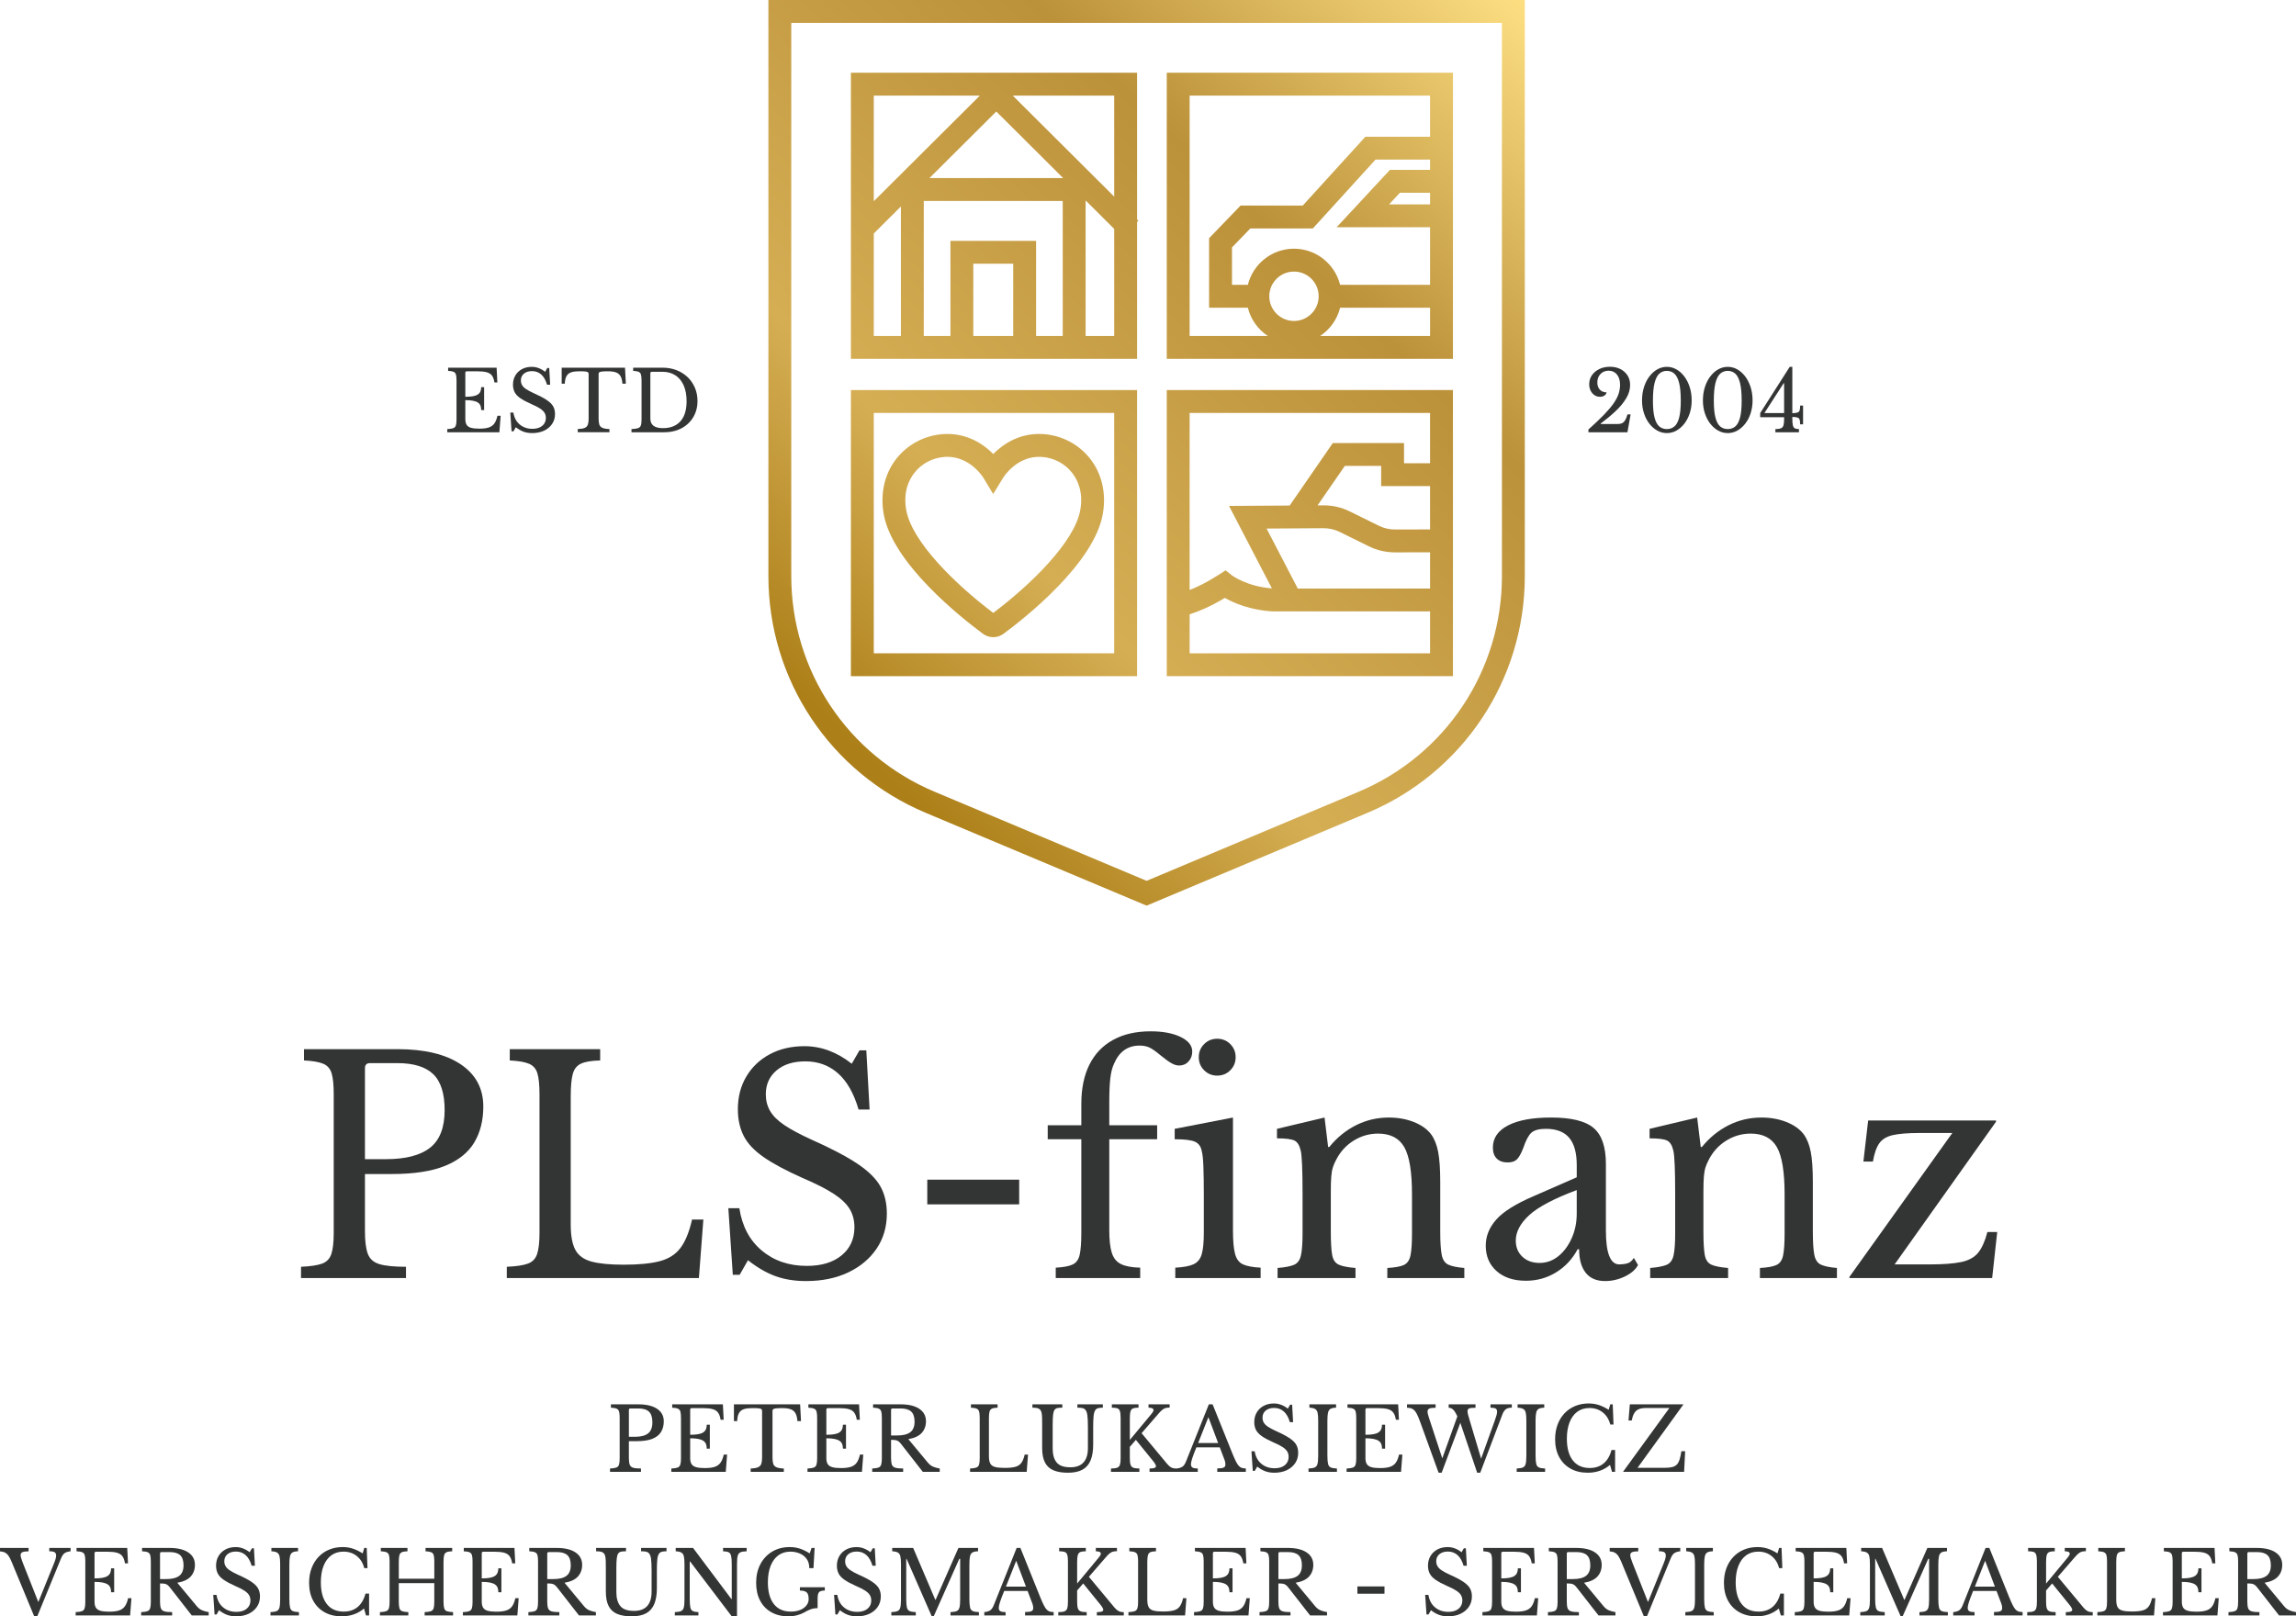 <?xml version="1.0" encoding="utf-8"?>
<!-- Generator: Adobe Illustrator 27.2.0, SVG Export Plug-In . SVG Version: 6.00 Build 0)  -->
<svg version="1.2" baseProfile="tiny" id="Layer_2" xmlns="http://www.w3.org/2000/svg" xmlns:xlink="http://www.w3.org/1999/xlink"
	 x="0px" y="0px" viewBox="0 0 602.228 424.056" overflow="visible" xml:space="preserve">
<g>
	<path fill="#333434" d="M106.488,332.349c-3.12,0-5.448-0.234-6.98-0.702
		c-1.535-0.468-2.549-1.377-3.042-2.73c-0.495-1.352-0.741-3.301-0.741-5.85
		v-15.054h7.02c5.823,0,10.491-0.715,14.001-2.146
		c3.51-1.43,6.058-3.471,7.645-6.123c1.585-2.651,2.379-5.797,2.379-9.438
		c0-4.731-1.977-8.424-5.928-11.076c-3.953-2.652-9.491-3.978-16.614-3.978H79.734
		v2.964c2.235,0.104,3.912,0.39,5.031,0.857c1.117,0.469,1.858,1.314,2.223,2.535
		c0.363,1.223,0.546,3.056,0.546,5.499v36.348c0,2.445-0.208,4.29-0.624,5.538
		c-0.417,1.248-1.235,2.094-2.457,2.535c-1.223,0.442-3.056,0.716-5.499,0.819
		V335.312h27.534V332.349z M95.725,280.244c0-0.883,0.44-1.325,1.326-1.325h7.176
		c4.263,0,7.396,0.962,9.398,2.886s3.003,5.069,3.003,9.438
		c0,4.577-1.274,7.866-3.821,9.867c-2.549,2.003-6.396,3.003-11.544,3.003h-5.538
		V280.244z"/>
	<path fill="#333434" d="M184.488,319.946h-2.965c-0.729,3.225-1.729,5.694-3.003,7.41
		s-3.081,2.886-5.421,3.51s-5.512,0.937-9.516,0.937
		c-3.588,0-6.396-0.273-8.424-0.819c-2.028-0.546-3.445-1.572-4.251-3.081
		c-0.807-1.508-1.209-3.717-1.209-6.63v-33.618c0-2.651,0.182-4.627,0.546-5.928
		c0.363-1.299,1.092-2.196,2.184-2.691c1.092-0.493,2.756-0.767,4.992-0.818
		v-2.964h-23.712v2.964c2.235,0.104,3.912,0.39,5.031,0.857
		c1.117,0.469,1.858,1.314,2.223,2.535c0.363,1.223,0.546,3.056,0.546,5.499
		v36.348c0,2.445-0.208,4.29-0.624,5.538c-0.417,1.248-1.235,2.094-2.457,2.535
		c-1.223,0.442-3.056,0.716-5.499,0.819V335.312h50.389L184.488,319.946z"/>
	<path fill="#333434" d="M220.758,329.346c-2.236,1.847-5.278,2.769-9.126,2.769
		c-4.681,0-8.619-1.338-11.817-4.017c-3.198-2.678-5.161-6.383-5.889-11.115
		h-2.886l1.17,17.472h1.794l2.184-3.821c2.443,1.924,4.849,3.314,7.215,4.173
		c2.366,0.857,5.031,1.287,7.995,1.287c4.212,0,7.903-0.755,11.076-2.263
		c3.171-1.507,5.655-3.588,7.449-6.239c1.794-2.652,2.69-5.72,2.69-9.204
		c0-2.756-0.572-5.148-1.716-7.176c-1.145-2.028-3.159-4.004-6.045-5.929
		c-2.886-1.923-6.903-4.029-12.051-6.317c-2.964-1.352-5.317-2.613-7.06-3.783
		s-2.99-2.404-3.743-3.705c-0.755-1.299-1.132-2.756-1.132-4.368
		c0-2.6,0.937-4.692,2.809-6.279c1.872-1.585,4.394-2.379,7.565-2.379
		c3.327,0,6.175,1.041,8.541,3.12c2.366,2.081,4.174,5.253,5.422,9.517h2.886
		l-0.858-15.522H225.438l-2.028,3.51c-3.899-3.067-8.033-4.602-12.401-4.602
		c-3.433,0-6.462,0.702-9.087,2.105c-2.627,1.404-4.681,3.354-6.162,5.851
		c-1.482,2.496-2.224,5.356-2.224,8.58c0,2.651,0.508,4.979,1.521,6.98
		c1.014,2.003,2.756,3.861,5.226,5.577s5.862,3.537,10.18,5.46
		c3.535,1.509,6.291,2.913,8.268,4.212c1.976,1.301,3.366,2.64,4.173,4.018
		c0.806,1.378,1.209,2.951,1.209,4.719C224.111,325.043,222.993,327.5,220.758,329.346z"
		/>
	<rect x="243.221" y="309.494" fill="#333434" width="24.103" height="6.475"/>
	<path fill="#333434" d="M299.068,332.582c-2.184-0.051-3.86-0.362-5.03-0.936
		c-1.17-0.571-1.978-1.56-2.418-2.964c-0.442-1.404-0.663-3.38-0.663-5.928
		v-23.868h12.558v-3.666h-12.558v-6.084c0-2.6,0.09-4.681,0.272-6.24
		c0.182-1.56,0.507-2.834,0.976-3.822c1.352-3.171,3.588-4.758,6.708-4.758
		c0.987,0,1.845,0.17,2.573,0.507c0.728,0.339,1.742,1.054,3.042,2.146
		c1.144,0.936,2.067,1.599,2.77,1.988c0.702,0.391,1.365,0.586,1.989,0.586
		c0.986,0,1.806-0.352,2.457-1.054c0.649-0.702,0.975-1.572,0.975-2.612
		c0-1.561-1.014-2.834-3.042-3.822c-2.028-0.987-4.654-1.482-7.878-1.482
		c-3.849,0-7.137,0.755-9.867,2.263c-2.729,1.509-4.797,3.679-6.201,6.513
		c-1.403,2.835-2.105,6.253-2.105,10.257v5.616h-8.814v3.666H283.625v24.492
		c0,2.601-0.145,4.537-0.43,5.811c-0.286,1.274-0.91,2.133-1.872,2.574
		c-0.962,0.442-2.431,0.715-4.406,0.818V335.312h22.151V332.582z"/>
	<path fill="#333434" d="M322.7,280.79c0.936-0.936,1.404-2.079,1.404-3.432
		c0-1.352-0.469-2.496-1.404-3.432c-0.936-0.937-2.08-1.404-3.432-1.404
		c-1.354,0-2.496,0.468-3.433,1.404c-0.936,0.936-1.403,2.08-1.403,3.432
		c0,1.353,0.468,2.496,1.403,3.432c0.937,0.937,2.079,1.404,3.433,1.404
		C320.62,282.194,321.765,281.727,322.7,280.79z"/>
	<path fill="#333434" d="M330.656,332.582c-2.028-0.104-3.562-0.39-4.603-0.857
		s-1.742-1.391-2.105-2.77c-0.364-1.377-0.546-3.393-0.546-6.045v-29.718
		l-15.288,2.964v2.73c2.6,0,4.38,0.222,5.343,0.663
		c0.962,0.442,1.547,1.261,1.755,2.457c0.207,0.676,0.352,2.002,0.43,3.978
		c0.077,1.977,0.116,4.473,0.116,7.488v9.983c0,2.445-0.183,4.304-0.546,5.577
		c-0.364,1.275-1.079,2.159-2.145,2.652c-1.066,0.495-2.666,0.793-4.797,0.896
		V335.312H330.656V332.582z"/>
	<path fill="#333434" d="M369.968,329.346c-0.261,1.274-0.846,2.119-1.755,2.535
		c-0.91,0.416-2.354,0.676-4.329,0.779V335.312h20.202v-2.652
		c-1.872-0.155-3.264-0.44-4.173-0.857c-0.911-0.416-1.496-1.273-1.755-2.574
		c-0.261-1.299-0.391-3.354-0.391-6.162v-13.026c0-3.327-0.183-5.939-0.546-7.839
		c-0.364-1.897-0.988-3.444-1.872-4.641c-1.041-1.352-2.548-2.418-4.523-3.198
		c-1.978-0.78-4.161-1.17-6.553-1.17c-3.068,0-5.941,0.677-8.618,2.028
		c-2.68,1.353-5.006,3.25-6.981,5.693h-0.312l-0.937-7.722l-12.479,2.964v2.496
		c2.287,0,3.821,0.195,4.602,0.585c0.78,0.391,1.326,1.287,1.638,2.691
		c0.156,0.676,0.273,1.963,0.352,3.86c0.078,1.899,0.117,4.382,0.117,7.449
		v10.374c0,2.601-0.145,4.524-0.43,5.772c-0.286,1.248-0.896,2.066-1.833,2.457
		c-0.936,0.39-2.366,0.663-4.29,0.818V335.312h20.437v-2.652
		c-1.978-0.155-3.433-0.44-4.368-0.857c-0.937-0.416-1.521-1.273-1.755-2.574
		c-0.234-1.299-0.352-3.354-0.352-6.162v-10.452c0-1.663,0.039-2.976,0.117-3.938
		c0.078-0.962,0.221-1.768,0.429-2.418s0.494-1.312,0.858-1.989
		c1.092-2.132,2.625-3.809,4.602-5.031c1.977-1.221,4.107-1.833,6.396-1.833
		c3.224,0,5.511,1.184,6.864,3.549c1.352,2.367,2.027,6.487,2.027,12.363v10.296
		C370.357,326.161,370.228,328.072,369.968,329.346z"/>
	<path fill="#333434" d="M391.573,301.07c0,1.248,0.338,2.211,1.015,2.886
		c0.675,0.677,1.638,1.015,2.886,1.015c1.04,0,1.833-0.26,2.379-0.78
		c0.546-0.52,1.104-1.508,1.677-2.964c0.676-2.028,1.391-3.38,2.146-4.056
		c0.753-0.676,2.015-1.015,3.783-1.015c2.755,0,4.797,0.78,6.123,2.34
		c1.325,1.561,1.988,3.953,1.988,7.177v3.197l-11.231,4.914
		c-4.732,2.028-8.022,4.083-9.867,6.162c-1.847,2.081-2.77,4.368-2.77,6.864
		c0,2.757,0.948,4.979,2.848,6.669c1.897,1.69,4.458,2.535,7.683,2.535
		c2.912,0,5.563-0.741,7.956-2.224c2.392-1.481,4.264-3.496,5.616-6.045h0.39
		c0,2.652,0.572,4.707,1.716,6.162s2.834,2.185,5.07,2.185
		c1.819,0,3.562-0.403,5.227-1.209c1.663-0.806,2.808-1.807,3.432-3.003
		l-1.092-1.872c-0.468,0.779-1.041,1.261-1.716,1.442
		c-0.677,0.184-1.379,0.273-2.106,0.273c-2.34,0-3.51-2.964-3.51-8.893v-17.472
		c0-4.472-1.08-7.617-3.237-9.438c-2.158-1.82-5.863-2.73-11.115-2.73
		c-4.888,0-8.657,0.689-11.31,2.067S391.573,298.574,391.573,301.07z
		 M413.569,318.387c0,2.34-0.442,4.498-1.325,6.474
		c-0.886,1.977-2.056,3.549-3.511,4.719c-1.456,1.17-3.094,1.756-4.914,1.756
		c-1.872,0-3.381-0.547-4.523-1.639c-1.145-1.092-1.716-2.496-1.716-4.212
		c0-2.287,1.17-4.511,3.51-6.669c2.34-2.157,6.499-4.354,12.479-6.591V318.387z
		"/>
	<path fill="#333434" d="M432.679,298.652c2.287,0,3.821,0.195,4.602,0.585
		c0.78,0.391,1.326,1.287,1.638,2.691c0.156,0.676,0.273,1.963,0.352,3.86
		c0.078,1.899,0.117,4.382,0.117,7.449v10.374c0,2.601-0.145,4.524-0.43,5.772
		c-0.286,1.248-0.896,2.066-1.833,2.457c-0.936,0.39-2.366,0.663-4.29,0.818
		V335.312h20.437v-2.652c-1.978-0.155-3.433-0.44-4.368-0.857
		c-0.937-0.416-1.521-1.273-1.755-2.574c-0.234-1.299-0.352-3.354-0.352-6.162
		v-10.452c0-1.663,0.039-2.976,0.117-3.938c0.078-0.962,0.221-1.768,0.429-2.418
		s0.494-1.312,0.858-1.989c1.092-2.132,2.625-3.809,4.602-5.031
		c1.977-1.221,4.107-1.833,6.396-1.833c3.224,0,5.511,1.184,6.864,3.549
		c1.352,2.367,2.027,6.487,2.027,12.363v10.296c0,2.549-0.13,4.46-0.39,5.733
		c-0.261,1.274-0.846,2.119-1.755,2.535c-0.91,0.416-2.354,0.676-4.329,0.779
		V335.312h20.202v-2.652c-1.872-0.155-3.264-0.44-4.173-0.857
		c-0.911-0.416-1.496-1.273-1.755-2.574c-0.261-1.299-0.391-3.354-0.391-6.162
		v-13.026c0-3.327-0.183-5.939-0.546-7.839c-0.364-1.897-0.988-3.444-1.872-4.641
		c-1.041-1.352-2.548-2.418-4.523-3.198c-1.978-0.78-4.161-1.17-6.553-1.17
		c-3.068,0-5.941,0.677-8.618,2.028c-2.68,1.353-5.006,3.25-6.981,5.693h-0.312
		l-0.937-7.722l-12.479,2.964V298.652z"/>
	<path fill="#333434" d="M523.859,323.223h-2.574c-0.624,2.393-1.431,4.199-2.418,5.421
		c-0.988,1.223-2.47,2.041-4.445,2.457c-1.978,0.417-4.759,0.624-8.347,0.624
		h-9.126l26.599-37.44v-0.312h-33.54l-1.248,10.764h2.496
		c0.362-2.132,0.922-3.73,1.677-4.797c0.753-1.065,1.95-1.78,3.588-2.145
		c1.638-0.363,3.938-0.547,6.903-0.547h8.657L485.094,335.001V335.312h37.439
		L523.859,323.223z"/>
	<path fill="#333434" d="M131.316,109.071h-0.836c-0.191,0.865-0.463,1.544-0.814,2.035
		s-0.84,0.84-1.463,1.045c-0.624,0.205-1.456,0.308-2.497,0.308
		c-0.924,0-1.65-0.077-2.178-0.23c-0.528-0.154-0.906-0.414-1.134-0.781
		c-0.228-0.366-0.341-0.865-0.341-1.496v-4.972c0.821,0,1.504,0.055,2.046,0.165
		c0.543,0.109,0.969,0.271,1.276,0.483c0.308,0.213,0.524,0.48,0.649,0.804
		c0.124,0.322,0.187,0.704,0.187,1.144h0.771v-6.006h-0.771
		c0,0.439-0.069,0.821-0.209,1.144c-0.14,0.323-0.367,0.587-0.682,0.792
		c-0.315,0.206-0.741,0.356-1.276,0.451c-0.535,0.096-1.199,0.144-1.991,0.144
		v-6.314c0-0.117,0.033-0.209,0.1-0.274c0.065-0.066,0.157-0.1,0.274-0.1
		h2.794c0.997,0,1.805,0.081,2.42,0.242c0.616,0.161,1.082,0.455,1.397,0.88
		c0.315,0.426,0.531,1.026,0.648,1.804h0.771l-0.198-3.872h-12.716v0.837
		c0.631,0.029,1.104,0.109,1.419,0.241s0.524,0.371,0.627,0.715
		c0.103,0.346,0.154,0.862,0.154,1.552v10.252c0,0.689-0.059,1.21-0.176,1.562
		c-0.118,0.353-0.349,0.591-0.693,0.715c-0.345,0.125-0.861,0.202-1.551,0.231
		v0.836h13.662L131.316,109.071z"/>
	<path fill="#333434" d="M139.654,112.503c-1.32,0-2.431-0.377-3.333-1.133
		c-0.902-0.755-1.456-1.8-1.661-3.135h-0.813l0.33,4.928h0.506l0.615-1.078
		c0.689,0.543,1.368,0.936,2.035,1.178c0.668,0.241,1.419,0.362,2.255,0.362
		c1.188,0,2.229-0.213,3.124-0.638s1.596-1.012,2.102-1.76
		s0.759-1.613,0.759-2.597c0-0.776-0.161-1.451-0.484-2.023
		c-0.322-0.572-0.891-1.129-1.704-1.672c-0.814-0.543-1.947-1.137-3.399-1.782
		c-0.836-0.381-1.5-0.737-1.991-1.067s-0.844-0.678-1.056-1.045
		c-0.213-0.366-0.319-0.777-0.319-1.231c0-0.733,0.264-1.324,0.792-1.771
		s1.239-0.671,2.134-0.671c0.938,0,1.742,0.294,2.409,0.88
		c0.667,0.587,1.177,1.481,1.529,2.685h0.813l-0.241-4.378h-0.507l-0.571,0.989
		c-1.101-0.865-2.267-1.298-3.498-1.298c-0.968,0-1.823,0.198-2.563,0.594
		c-0.74,0.396-1.319,0.946-1.737,1.65S134.551,100,134.551,100.909
		c0,0.748,0.143,1.404,0.429,1.969c0.286,0.565,0.777,1.089,1.474,1.573
		s1.653,0.998,2.871,1.54c0.997,0.426,1.774,0.821,2.332,1.188
		c0.558,0.366,0.949,0.744,1.177,1.133s0.341,0.832,0.341,1.331
		c0,0.865-0.315,1.559-0.945,2.079C141.598,112.243,140.739,112.503,139.654,112.503z"
		/>
	<path fill="#333434" d="M148.509,98.841c0.213-0.439,0.503-0.762,0.869-0.968
		c0.366-0.205,0.792-0.333,1.276-0.385c0.483-0.051,1.012-0.077,1.584-0.077
		c0.63,0,1.096,0.022,1.396,0.066s0.503,0.113,0.605,0.209
		s0.154,0.23,0.154,0.407v11.77c0,0.631-0.066,1.141-0.198,1.529
		s-0.4,0.675-0.803,0.857c-0.404,0.184-1.023,0.29-1.859,0.319v0.836h8.316
		v-0.836c-0.822-0.029-1.438-0.136-1.849-0.319
		c-0.41-0.183-0.679-0.469-0.803-0.857c-0.125-0.389-0.188-0.898-0.188-1.529V98.094
		c0-0.177,0.056-0.312,0.165-0.407c0.11-0.096,0.345-0.165,0.704-0.209
		s0.898-0.066,1.617-0.066c0.851,0,1.54,0.096,2.068,0.286
		c0.527,0.19,0.927,0.521,1.198,0.99s0.437,1.129,0.495,1.979h0.902
		l-0.22-4.202h-16.61v4.202h0.814C148.176,99.89,148.296,99.281,148.509,98.841z"/>
	<path fill="#333434" d="M177.747,112.812c1.062-0.396,1.983-0.961,2.761-1.694
		s1.379-1.599,1.804-2.596c0.426-0.997,0.639-2.098,0.639-3.3
		c0-1.262-0.228-2.428-0.683-3.498c-0.454-1.07-1.093-1.999-1.914-2.783
		s-1.789-1.394-2.903-1.826c-1.115-0.433-2.332-0.649-3.652-0.649h-7.722v0.837
		c0.63,0.029,1.104,0.109,1.419,0.241c0.314,0.132,0.523,0.371,0.627,0.715
		c0.103,0.346,0.153,0.862,0.153,1.552v10.252c0,0.689-0.062,1.21-0.187,1.562
		c-0.125,0.353-0.378,0.591-0.759,0.715c-0.382,0.125-0.946,0.202-1.694,0.231v0.836
		h8.603C175.514,113.405,176.684,113.207,177.747,112.812z M170.586,109.819V97.917
		c0-0.249,0.124-0.374,0.374-0.374h2.794c1.305,0,2.431,0.305,3.377,0.913
		c0.946,0.609,1.676,1.489,2.188,2.641c0.514,1.151,0.771,2.541,0.771,4.169
		c0,2.303-0.539,4.056-1.617,5.258s-2.614,1.804-4.608,1.804
		C171.679,112.327,170.586,111.491,170.586,109.819z"/>
	<path fill="#333434" d="M167.021,378.1c1.718,0,3.094-0.211,4.129-0.633
		s1.786-1.023,2.254-1.806c0.468-0.781,0.701-1.709,0.701-2.783
		c0-1.395-0.583-2.483-1.748-3.266s-2.798-1.173-4.898-1.173h-7.223v0.874
		c0.659,0.031,1.154,0.115,1.483,0.253c0.33,0.138,0.549,0.388,0.656,0.747
		c0.106,0.361,0.161,0.901,0.161,1.622v10.718c0,0.721-0.062,1.265-0.185,1.633
		s-0.364,0.618-0.725,0.748s-0.9,0.211-1.621,0.241v0.874h8.119v-0.874
		c-0.92,0-1.606-0.069-2.059-0.207c-0.453-0.138-0.752-0.406-0.897-0.805
		s-0.218-0.974-0.218-1.726v-4.438H167.021z M164.952,369.911
		c0-0.261,0.13-0.391,0.391-0.391h2.116c1.257,0,2.181,0.284,2.771,0.851
		c0.59,0.567,0.885,1.495,0.885,2.783c0,1.35-0.375,2.319-1.127,2.909
		c-0.751,0.591-1.886,0.886-3.403,0.886h-1.633V369.911z"/>
	<path fill="#333434" d="M190.712,381.618h-0.874c-0.199,0.905-0.483,1.614-0.851,2.128
		c-0.368,0.514-0.879,0.878-1.53,1.093s-1.521,0.321-2.61,0.321
		c-0.966,0-1.725-0.08-2.276-0.241c-0.553-0.161-0.947-0.433-1.185-0.816
		c-0.238-0.383-0.356-0.904-0.356-1.564v-5.197c0.858,0,1.571,0.057,2.139,0.172
		s1.012,0.284,1.334,0.506c0.322,0.223,0.548,0.503,0.679,0.84
		c0.13,0.338,0.195,0.736,0.195,1.196h0.805v-6.279h-0.805
		c0,0.46-0.073,0.859-0.219,1.196s-0.384,0.613-0.713,0.828
		c-0.33,0.215-0.774,0.371-1.334,0.471c-0.56,0.101-1.254,0.15-2.081,0.15
		v-6.602c0-0.122,0.034-0.219,0.104-0.287c0.068-0.069,0.164-0.104,0.287-0.104
		h2.921c1.043,0,1.886,0.084,2.53,0.253c0.644,0.169,1.13,0.476,1.46,0.92
		s0.556,1.073,0.679,1.886h0.805l-0.207-4.048h-13.294v0.874
		c0.659,0.031,1.154,0.115,1.483,0.253c0.33,0.138,0.549,0.388,0.656,0.747
		c0.106,0.361,0.161,0.901,0.161,1.622v10.718c0,0.721-0.062,1.265-0.185,1.633
		s-0.364,0.618-0.725,0.748s-0.9,0.211-1.621,0.241v0.874h14.283
		L190.712,381.618z"/>
	<path fill="#333434" d="M199.682,384.045c-0.138,0.406-0.418,0.705-0.84,0.897
		c-0.422,0.191-1.069,0.303-1.943,0.333v0.874h8.694v-0.874
		c-0.859-0.03-1.503-0.142-1.933-0.333c-0.429-0.192-0.709-0.491-0.839-0.897
		c-0.131-0.406-0.196-0.939-0.196-1.599v-12.305c0-0.185,0.058-0.326,0.173-0.426
		s0.36-0.173,0.736-0.219c0.375-0.046,0.938-0.068,1.69-0.068
		c0.889,0,1.609,0.1,2.162,0.299c0.552,0.199,0.97,0.544,1.253,1.035
		c0.284,0.49,0.456,1.181,0.518,2.069h0.943l-0.23-4.393h-17.364v4.393h0.851
		c0.03-0.812,0.157-1.448,0.38-1.908c0.222-0.46,0.524-0.798,0.908-1.013
		c0.383-0.214,0.828-0.349,1.334-0.402s1.058-0.08,1.656-0.08
		c0.659,0,1.146,0.022,1.46,0.068s0.525,0.119,0.633,0.219
		s0.161,0.241,0.161,0.426v12.305C199.889,383.105,199.819,383.639,199.682,384.045z"
		/>
	<path fill="#333434" d="M214.148,384.286c-0.123,0.368-0.364,0.618-0.725,0.748
		s-0.9,0.211-1.621,0.241v0.874h14.283l0.345-4.531h-0.874
		c-0.199,0.905-0.483,1.614-0.851,2.128c-0.368,0.514-0.879,0.878-1.53,1.093
		s-1.521,0.321-2.61,0.321c-0.966,0-1.725-0.08-2.276-0.241
		c-0.553-0.161-0.947-0.433-1.185-0.816c-0.238-0.383-0.356-0.904-0.356-1.564
		v-5.197c0.858,0,1.571,0.057,2.139,0.172s1.012,0.284,1.334,0.506
		c0.322,0.223,0.548,0.503,0.679,0.84c0.13,0.338,0.195,0.736,0.195,1.196
		h0.805v-6.279h-0.805c0,0.46-0.073,0.859-0.219,1.196s-0.384,0.613-0.713,0.828
		c-0.33,0.215-0.774,0.371-1.334,0.471c-0.56,0.101-1.254,0.15-2.081,0.15
		v-6.602c0-0.122,0.034-0.219,0.104-0.287c0.068-0.069,0.164-0.104,0.287-0.104
		h2.921c1.043,0,1.886,0.084,2.53,0.253c0.644,0.169,1.13,0.476,1.46,0.92
		s0.556,1.073,0.679,1.886h0.805l-0.207-4.048h-13.294v0.874
		c0.659,0.031,1.154,0.115,1.483,0.253c0.33,0.138,0.549,0.388,0.656,0.747
		c0.106,0.361,0.161,0.901,0.161,1.622v10.718
		C214.333,383.374,214.271,383.918,214.148,384.286z"/>
	<path fill="#333434" d="M234.883,377.823c0.299,0.046,0.563,0.153,0.793,0.322
		c0.23,0.169,0.476,0.43,0.736,0.782l5.635,7.222h4.439v-0.874
		c-0.675-0.107-1.265-0.272-1.771-0.494c-0.506-0.223-0.966-0.587-1.38-1.093
		l-5.083-6.118c1.61-0.276,2.783-0.824,3.52-1.645
		c0.735-0.82,1.104-1.836,1.104-3.048c0-1.395-0.583-2.483-1.748-3.266
		s-2.798-1.173-4.898-1.173h-7.223v0.874c0.659,0.031,1.154,0.115,1.483,0.253
		c0.33,0.138,0.549,0.388,0.656,0.747c0.106,0.361,0.161,0.901,0.161,1.622
		v10.718c0,0.721-0.062,1.265-0.185,1.633s-0.364,0.618-0.725,0.748
		s-0.9,0.211-1.621,0.241v0.874h8.119v-0.874c-0.92,0-1.606-0.069-2.059-0.207
		c-0.453-0.138-0.752-0.406-0.897-0.805s-0.218-0.974-0.218-1.726v-4.783
		C234.196,377.755,234.584,377.777,234.883,377.823z M233.722,369.911
		c0-0.261,0.13-0.391,0.391-0.391h2.116c1.257,0,2.181,0.272,2.771,0.816
		c0.59,0.545,0.885,1.43,0.885,2.656c0,1.273-0.375,2.193-1.127,2.76
		c-0.751,0.568-1.886,0.852-3.403,0.852h-1.633V369.911z"/>
	<path fill="#333434" d="M269.647,381.618h-0.874c-0.215,0.951-0.51,1.68-0.886,2.186
		s-0.908,0.851-1.599,1.035c-0.689,0.184-1.625,0.275-2.806,0.275
		c-1.059,0-1.886-0.08-2.484-0.241c-0.598-0.161-1.016-0.464-1.253-0.908
		c-0.238-0.445-0.356-1.097-0.356-1.955v-9.913c0-0.782,0.053-1.365,0.16-1.748
		c0.107-0.384,0.322-0.647,0.645-0.794c0.322-0.146,0.812-0.226,1.472-0.241
		v-0.874h-6.992v0.874c0.659,0.031,1.154,0.115,1.483,0.253
		c0.33,0.138,0.549,0.388,0.656,0.747c0.106,0.361,0.161,0.901,0.161,1.622
		v10.718c0,0.721-0.062,1.265-0.185,1.633s-0.364,0.618-0.725,0.748
		s-0.9,0.211-1.621,0.241v0.874h14.857L269.647,381.618z"/>
	<path fill="#333434" d="M274.098,383.711c0.498,0.951,1.249,1.634,2.254,2.048
		c1.004,0.414,2.258,0.621,3.761,0.621c1.609,0,2.897-0.276,3.863-0.828
		c0.966-0.553,1.668-1.376,2.104-2.473c0.438-1.097,0.656-2.449,0.656-4.06v-4.646
		c0-1.272,0.038-2.25,0.114-2.933c0.077-0.682,0.23-1.184,0.46-1.506
		c0.185-0.261,0.438-0.43,0.76-0.506c0.321-0.077,0.72-0.115,1.195-0.115
		v-0.874h-6.67v0.874c0.476,0,0.878,0.027,1.208,0.08
		c0.329,0.055,0.594,0.181,0.793,0.38c0.307,0.291,0.51,0.79,0.609,1.495
		s0.149,1.74,0.149,3.104v5.543c0,1.642-0.383,2.891-1.149,3.749
		c-0.767,0.859-1.917,1.288-3.45,1.288c-1.718,0-2.921-0.425-3.611-1.276
		c-0.689-0.851-1.034-2.059-1.034-3.622v-6.256c0-1.135,0.034-2.005,0.104-2.611
		c0.068-0.605,0.202-1.046,0.402-1.322c0.184-0.245,0.437-0.398,0.759-0.46
		c0.322-0.061,0.743-0.092,1.265-0.092v-0.874h-7.843v0.874
		c0.521,0,0.939,0.034,1.254,0.104c0.313,0.069,0.563,0.203,0.747,0.402
		c0.184,0.184,0.314,0.445,0.391,0.782c0.077,0.337,0.123,0.763,0.139,1.276
		c0.015,0.514,0.022,1.154,0.022,1.921v6.071
		C273.35,381.48,273.599,382.761,274.098,383.711z"/>
	<path fill="#333434" d="M320.96,385.022c-0.308,0.153-0.867,0.229-1.68,0.229v0.897
		h7.498v-0.897c-0.398,0-0.739-0.042-1.023-0.126
		c-0.283-0.084-0.548-0.253-0.793-0.506c-0.246-0.253-0.499-0.637-0.76-1.15
		s-0.567-1.199-0.92-2.059l-5.221-12.972h-0.989l-5.979,14.973
		c-0.261,0.66-0.567,1.116-0.92,1.369c-0.354,0.253-0.882,0.418-1.587,0.494
		c-0.567,0-1.02-0.088-1.356-0.265c-0.338-0.176-0.698-0.486-1.081-0.932
		l-6.717-8.072l4.324-4.991c0.43-0.506,0.794-0.882,1.093-1.127
		s0.598-0.406,0.897-0.483c0.299-0.076,0.647-0.115,1.046-0.115v-0.851h-5.543
		v0.874c0.444,0,0.774,0.054,0.989,0.161s0.322,0.269,0.322,0.482
		c0,0.215-0.154,0.515-0.46,0.897l-5.75,6.923v-5.681
		c0-0.812,0.061-1.418,0.184-1.817c0.122-0.398,0.349-0.659,0.679-0.782
		c0.329-0.122,0.801-0.184,1.414-0.184v-0.874h-6.992v0.874
		c0.613,0,1.085,0.054,1.415,0.161c0.329,0.107,0.56,0.349,0.689,0.725
		c0.131,0.376,0.196,0.954,0.196,1.736v10.718c0,0.721-0.062,1.27-0.185,1.645
		c-0.123,0.376-0.364,0.633-0.725,0.771s-0.9,0.207-1.621,0.207v0.874h7.452
		v-0.874c-0.706,0-1.238-0.069-1.599-0.207s-0.603-0.406-0.725-0.805
		c-0.123-0.398-0.184-0.989-0.184-1.771v-2.897l1.587-1.84l4.484,5.52
		c0.276,0.338,0.476,0.621,0.599,0.851c0.122,0.23,0.184,0.407,0.184,0.529
		c0,0.215-0.131,0.372-0.391,0.472c-0.262,0.1-0.69,0.149-1.288,0.149v0.874
		h7.061h5.589v-0.874c-0.629,0-1.085-0.08-1.369-0.241
		c-0.283-0.161-0.425-0.456-0.425-0.886c0-0.307,0.106-0.805,0.321-1.495
		c0.215-0.689,0.583-1.663,1.104-2.921h6.141l0.943,2.484
		c0.215,0.521,0.356,0.916,0.426,1.185c0.068,0.268,0.104,0.556,0.104,0.862
		C321.42,384.616,321.267,384.869,320.96,385.022z M314.267,378.582l2.691-6.784
		l2.553,6.784H314.267z"/>
	<path fill="#333434" d="M334.253,386.38c1.242,0,2.331-0.223,3.266-0.667
		c0.936-0.445,1.668-1.059,2.197-1.841c0.528-0.781,0.793-1.687,0.793-2.714
		c0-0.812-0.169-1.518-0.506-2.116c-0.337-0.598-0.932-1.18-1.782-1.748
		c-0.852-0.566-2.036-1.188-3.554-1.862c-0.874-0.398-1.568-0.771-2.081-1.116
		c-0.515-0.345-0.883-0.709-1.104-1.092c-0.223-0.384-0.333-0.812-0.333-1.288
		c0-0.767,0.275-1.384,0.827-1.852c0.553-0.468,1.296-0.701,2.231-0.701
		c0.981,0,1.82,0.307,2.519,0.92c0.697,0.613,1.23,1.549,1.599,2.806h0.851
		l-0.253-4.577h-0.529l-0.598,1.035c-1.15-0.904-2.369-1.357-3.657-1.357
		c-1.012,0-1.905,0.207-2.679,0.621c-0.775,0.414-1.381,0.989-1.817,1.726
		c-0.438,0.735-0.655,1.579-0.655,2.529c0,0.782,0.149,1.469,0.448,2.059
		c0.299,0.591,0.812,1.139,1.541,1.645c0.728,0.506,1.729,1.043,3.001,1.61
		c1.043,0.445,1.855,0.858,2.438,1.242c0.583,0.383,0.992,0.778,1.23,1.185
		c0.237,0.406,0.356,0.87,0.356,1.392c0,0.904-0.33,1.629-0.989,2.173
		c-0.659,0.545-1.556,0.816-2.69,0.816c-1.38,0-2.542-0.395-3.484-1.185
		c-0.943-0.789-1.522-1.882-1.737-3.277H328.25l0.345,5.152h0.529l0.644-1.127
		c0.721,0.567,1.43,0.978,2.128,1.23
		C332.593,386.253,333.379,386.38,334.253,386.38z"/>
	<path fill="#333434" d="M348.341,384.045c-0.115-0.483-0.172-1.23-0.172-2.242v-9.017
		c0-0.935,0.053-1.647,0.16-2.139c0.107-0.49,0.322-0.832,0.645-1.023
		s0.812-0.295,1.472-0.311v-0.874h-6.992v0.874
		c0.659,0.031,1.154,0.142,1.483,0.333c0.33,0.192,0.549,0.518,0.656,0.978
		c0.106,0.46,0.161,1.127,0.161,2.001v9.339c0,0.95-0.062,1.655-0.185,2.115
		s-0.364,0.768-0.725,0.92c-0.36,0.154-0.9,0.246-1.621,0.276v0.874h7.452
		v-0.874c-0.722-0.03-1.262-0.122-1.622-0.276
		C348.693,384.847,348.456,384.528,348.341,384.045z"/>
	<path fill="#333434" d="M366.108,383.746c-0.368,0.514-0.879,0.878-1.53,1.093
		s-1.521,0.321-2.61,0.321c-0.966,0-1.725-0.08-2.276-0.241
		c-0.553-0.161-0.947-0.433-1.185-0.816c-0.238-0.383-0.356-0.904-0.356-1.564
		v-5.197c0.858,0,1.571,0.057,2.139,0.172s1.012,0.284,1.334,0.506
		c0.322,0.223,0.548,0.503,0.679,0.84c0.13,0.338,0.195,0.736,0.195,1.196
		h0.805v-6.279h-0.805c0,0.46-0.073,0.859-0.219,1.196s-0.384,0.613-0.713,0.828
		c-0.33,0.215-0.774,0.371-1.334,0.471c-0.56,0.101-1.254,0.15-2.081,0.15
		v-6.602c0-0.122,0.034-0.219,0.104-0.287c0.068-0.069,0.164-0.104,0.287-0.104
		h2.921c1.043,0,1.886,0.084,2.53,0.253c0.644,0.169,1.13,0.476,1.46,0.92
		s0.556,1.073,0.679,1.886h0.805l-0.207-4.048h-13.294v0.874
		c0.659,0.031,1.154,0.115,1.483,0.253c0.33,0.138,0.549,0.388,0.656,0.747
		c0.106,0.361,0.161,0.901,0.161,1.622v10.718c0,0.721-0.062,1.265-0.185,1.633
		s-0.364,0.618-0.725,0.748s-0.9,0.211-1.621,0.241v0.874h14.283l0.345-4.531
		h-0.874C366.76,382.523,366.476,383.232,366.108,383.746z"/>
	<path fill="#333434" d="M394.938,369.75c0.359-0.291,0.893-0.437,1.599-0.437v-0.874h-5.59
		v0.874c0.629,0,1.073,0.073,1.334,0.219s0.392,0.418,0.392,0.816
		c0,0.261-0.046,0.567-0.138,0.92c-0.093,0.353-0.246,0.828-0.461,1.426
		l-3.588,9.982l-3.082-10.327c-0.153-0.506-0.272-0.924-0.356-1.254
		c-0.084-0.329-0.126-0.609-0.126-0.839c0-0.353,0.126-0.595,0.379-0.725
		c0.253-0.131,0.824-0.196,1.714-0.196v-0.896h-7.038v0.896
		c0.291,0,0.556,0.065,0.794,0.196c0.237,0.13,0.475,0.356,0.713,0.678
		c0.237,0.322,0.494,0.782,0.771,1.381l-3.956,11.017l-3.496-10.649
		c-0.107-0.353-0.195-0.658-0.265-0.92c-0.069-0.26-0.104-0.49-0.104-0.689
		c0-0.398,0.157-0.667,0.472-0.806c0.314-0.138,0.862-0.207,1.645-0.207v-0.896
		h-7.498v0.896c0.629,0,1.131,0.115,1.507,0.346
		c0.375,0.229,0.713,0.621,1.012,1.173s0.624,1.326,0.978,2.323l4.784,13.202
		h0.805l4.899-13.088l4.416,13.088h0.805l5.772-15.203
		C394.274,370.518,394.578,370.042,394.938,369.75z"/>
	<path fill="#333434" d="M402.942,384.045c-0.115-0.483-0.172-1.23-0.172-2.242v-9.017
		c0-0.935,0.053-1.647,0.16-2.139c0.107-0.49,0.322-0.832,0.645-1.023
		s0.812-0.295,1.472-0.311v-0.874h-6.992v0.874
		c0.659,0.031,1.154,0.142,1.483,0.333c0.33,0.192,0.549,0.518,0.656,0.978
		c0.106,0.46,0.161,1.127,0.161,2.001v9.339c0,0.95-0.062,1.655-0.185,2.115
		s-0.364,0.768-0.725,0.92c-0.36,0.154-0.9,0.246-1.621,0.276v0.874h7.452
		v-0.874c-0.722-0.03-1.262-0.122-1.622-0.276
		C403.295,384.847,403.058,384.528,402.942,384.045z"/>
	<path fill="#333434" d="M413.729,370.371c0.881-0.644,1.943-0.966,3.186-0.966
		c1.364,0,2.529,0.388,3.495,1.162c0.967,0.774,1.618,1.828,1.955,3.162h0.852
		l-0.207-5.29h-0.645l-0.414,1.426c-0.936-0.582-1.813-1.004-2.633-1.265
		c-0.82-0.261-1.69-0.392-2.61-0.392c-1.304,0-2.496,0.227-3.577,0.679
		c-1.081,0.453-2.013,1.097-2.794,1.933c-0.782,0.836-1.385,1.824-1.806,2.967
		c-0.422,1.143-0.633,2.411-0.633,3.807c0,1.794,0.353,3.346,1.059,4.657
		c0.705,1.311,1.697,2.327,2.978,3.048s2.787,1.081,4.52,1.081
		c2.285,0,4.232-0.683,5.843-2.048l0.528,1.817h0.806v-5.727H422.688
		c-0.414,1.549-1.104,2.722-2.07,3.519c-0.966,0.798-2.177,1.196-3.634,1.196
		c-1.932,0-3.415-0.667-4.45-2.001s-1.553-3.228-1.553-5.682
		c0-1.671,0.237-3.108,0.713-4.312C412.169,371.939,412.847,371.016,413.729,370.371z"/>
	<path fill="#333434" d="M440.535,382.94c-0.184,0.575-0.43,1.017-0.735,1.323
		c-0.308,0.307-0.714,0.521-1.22,0.644c-0.506,0.123-1.149,0.185-1.932,0.185
		h-7.13l11.982-16.561v-0.092h-14.007l-0.345,4.232H428
		c0.215-1.196,0.595-2.04,1.139-2.53c0.544-0.491,1.354-0.736,2.427-0.736
		h6.302l-12.098,16.652v0.092h15.962l0.276-5.405h-0.989
		C440.88,381.634,440.72,382.366,440.535,382.94z"/>
	<path fill="#333434" d="M12.926,406.989c0.675,0,1.143,0.084,1.403,0.253
		s0.391,0.46,0.391,0.874c0,0.169-0.02,0.353-0.058,0.552
		s-0.104,0.43-0.195,0.69s-0.215,0.583-0.368,0.966l-4.048,9.982l-4.094-10.351
		c-0.199-0.536-0.342-0.946-0.426-1.23c-0.084-0.283-0.126-0.532-0.126-0.747
		c0-0.322,0.138-0.563,0.413-0.725c0.276-0.161,0.836-0.242,1.68-0.242v-0.896H0
		v0.896c0.536,0.031,0.98,0.143,1.334,0.334
		c0.353,0.192,0.659,0.479,0.92,0.862c0.261,0.384,0.521,0.89,0.782,1.519
		l5.934,14.329h0.805l6.233-15.203c0.261-0.645,0.567-1.097,0.92-1.357
		s0.882-0.429,1.587-0.506v-0.874h-5.589V406.989z"/>
	<path fill="#333434" d="M32.752,421.422c-0.368,0.514-0.879,0.878-1.53,1.093
		s-1.521,0.321-2.61,0.321c-0.966,0-1.725-0.08-2.276-0.241
		c-0.553-0.161-0.947-0.433-1.185-0.816c-0.238-0.383-0.356-0.904-0.356-1.564
		v-5.197c0.858,0,1.571,0.057,2.139,0.172s1.012,0.284,1.334,0.506
		c0.322,0.223,0.548,0.503,0.679,0.84c0.13,0.338,0.195,0.736,0.195,1.196
		h0.805v-6.279H29.141c0,0.46-0.073,0.859-0.219,1.196s-0.384,0.613-0.713,0.828
		c-0.33,0.215-0.774,0.371-1.334,0.471c-0.56,0.101-1.254,0.15-2.081,0.15
		v-6.602c0-0.122,0.034-0.219,0.104-0.287c0.068-0.069,0.164-0.104,0.287-0.104
		h2.921c1.043,0,1.886,0.084,2.53,0.253c0.644,0.169,1.13,0.476,1.46,0.92
		s0.556,1.073,0.679,1.886h0.805l-0.207-4.048H20.078v0.874
		c0.659,0.031,1.154,0.115,1.483,0.253c0.33,0.138,0.549,0.388,0.656,0.747
		c0.106,0.361,0.161,0.901,0.161,1.622v10.718c0,0.721-0.062,1.265-0.185,1.633
		s-0.364,0.618-0.725,0.748s-0.9,0.211-1.621,0.241v0.874h14.283l0.345-4.531
		h-0.874C33.403,420.199,33.119,420.908,32.752,421.422z"/>
	<path fill="#333434" d="M51.589,421.364l-5.083-6.118
		c1.61-0.276,2.783-0.824,3.52-1.645c0.735-0.82,1.104-1.836,1.104-3.048
		c0-1.395-0.583-2.483-1.748-3.266s-2.798-1.173-4.898-1.173h-7.223v0.874
		c0.659,0.031,1.154,0.115,1.483,0.253c0.33,0.138,0.549,0.388,0.656,0.747
		c0.106,0.361,0.161,0.901,0.161,1.622v10.718c0,0.721-0.062,1.265-0.185,1.633
		s-0.364,0.618-0.725,0.748s-0.9,0.211-1.621,0.241v0.874h8.119v-0.874
		c-0.92,0-1.606-0.069-2.059-0.207c-0.453-0.138-0.752-0.406-0.897-0.805
		s-0.218-0.974-0.218-1.726v-4.783c0.475,0,0.862,0.022,1.161,0.068
		s0.563,0.153,0.793,0.322c0.23,0.169,0.476,0.43,0.736,0.782l5.635,7.222
		h4.439v-0.874c-0.675-0.107-1.265-0.272-1.771-0.494
		C52.463,422.234,52.003,421.87,51.589,421.364z M43.608,414.28h-1.633v-6.693
		c0-0.261,0.13-0.391,0.391-0.391h2.116c1.257,0,2.181,0.272,2.771,0.816
		c0.59,0.545,0.885,1.43,0.885,2.656c0,1.273-0.375,2.193-1.127,2.76
		C46.261,413.997,45.126,414.28,43.608,414.28z"/>
	<path fill="#333434" d="M65.906,414.97c-0.852-0.566-2.036-1.188-3.554-1.862
		c-0.874-0.398-1.568-0.771-2.081-1.116c-0.515-0.345-0.883-0.709-1.104-1.092
		c-0.223-0.384-0.333-0.812-0.333-1.288c0-0.767,0.275-1.384,0.827-1.852
		c0.553-0.468,1.296-0.701,2.231-0.701c0.981,0,1.82,0.307,2.519,0.92
		c0.697,0.613,1.23,1.549,1.599,2.806h0.851l-0.253-4.577H66.078l-0.598,1.035
		c-1.15-0.904-2.369-1.357-3.657-1.357c-1.012,0-1.905,0.207-2.679,0.621
		c-0.775,0.414-1.381,0.989-1.817,1.726c-0.438,0.735-0.655,1.579-0.655,2.529
		c0,0.782,0.149,1.469,0.448,2.059c0.299,0.591,0.812,1.139,1.541,1.645
		c0.728,0.506,1.729,1.043,3.001,1.61c1.043,0.445,1.855,0.858,2.438,1.242
		c0.583,0.383,0.992,0.778,1.23,1.185c0.237,0.406,0.356,0.87,0.356,1.392
		c0,0.904-0.33,1.629-0.989,2.173c-0.659,0.545-1.556,0.816-2.69,0.816
		c-1.38,0-2.542-0.395-3.484-1.185c-0.943-0.789-1.522-1.882-1.737-3.277h-0.851
		l0.345,5.152h0.529l0.644-1.127c0.721,0.567,1.43,0.978,2.128,1.23
		c0.697,0.253,1.483,0.38,2.357,0.38c1.242,0,2.331-0.223,3.266-0.667
		c0.936-0.445,1.668-1.059,2.197-1.841c0.528-0.781,0.793-1.687,0.793-2.714
		c0-0.812-0.169-1.518-0.506-2.116C67.352,416.12,66.757,415.538,65.906,414.97z"/>
	<path fill="#333434" d="M76.071,421.721c-0.115-0.483-0.172-1.23-0.172-2.242v-9.017
		c0-0.935,0.053-1.647,0.16-2.139c0.107-0.49,0.322-0.832,0.645-1.023
		s0.812-0.295,1.472-0.311v-0.874h-6.992v0.874
		c0.659,0.031,1.154,0.142,1.483,0.333c0.33,0.192,0.549,0.518,0.656,0.978
		c0.106,0.46,0.161,1.127,0.161,2.001v9.339c0,0.95-0.062,1.655-0.185,2.115
		s-0.364,0.768-0.725,0.92c-0.36,0.154-0.9,0.246-1.621,0.276v0.874H78.406
		v-0.874c-0.722-0.03-1.262-0.122-1.622-0.276
		C76.424,422.522,76.187,422.204,76.071,421.721z"/>
	<path fill="#333434" d="M93.793,421.617c-0.966,0.798-2.177,1.196-3.634,1.196
		c-1.932,0-3.415-0.667-4.45-2.001s-1.553-3.228-1.553-5.682
		c0-1.671,0.237-3.108,0.713-4.312c0.476-1.203,1.153-2.127,2.036-2.771
		c0.881-0.644,1.943-0.966,3.186-0.966c1.364,0,2.529,0.388,3.495,1.162
		c0.967,0.774,1.618,1.828,1.955,3.162h0.852l-0.207-5.29h-0.645l-0.414,1.426
		c-0.936-0.582-1.813-1.004-2.633-1.265c-0.82-0.261-1.69-0.392-2.61-0.392
		c-1.304,0-2.496,0.227-3.577,0.679c-1.081,0.453-2.013,1.097-2.794,1.933
		c-0.782,0.836-1.385,1.824-1.806,2.967c-0.422,1.143-0.633,2.411-0.633,3.807
		c0,1.794,0.353,3.346,1.059,4.657c0.705,1.311,1.697,2.327,2.978,3.048
		s2.787,1.081,4.52,1.081c2.285,0,4.232-0.683,5.843-2.048l0.528,1.817h0.806
		v-5.727h-0.943C95.449,419.647,94.76,420.82,93.793,421.617z"/>
	<path fill="#333434" d="M116.506,421.928c-0.115-0.391-0.173-0.978-0.173-1.76v-10.396
		c0-0.782,0.054-1.365,0.161-1.748c0.107-0.384,0.322-0.647,0.644-0.794
		c0.322-0.146,0.812-0.226,1.473-0.241v-0.874h-6.992v0.874
		c0.659,0.031,1.153,0.115,1.483,0.253c0.329,0.138,0.548,0.388,0.655,0.747
		c0.107,0.361,0.161,0.901,0.161,1.622v4.577h-9.314v-4.416
		c0-0.782,0.053-1.365,0.16-1.748c0.107-0.384,0.322-0.647,0.645-0.794
		c0.322-0.146,0.812-0.226,1.472-0.241v-0.874h-6.992v0.874
		c0.659,0.031,1.154,0.115,1.483,0.253c0.33,0.138,0.549,0.388,0.656,0.747
		c0.106,0.361,0.161,0.901,0.161,1.622v10.718c0,0.721-0.062,1.265-0.185,1.633
		s-0.364,0.618-0.725,0.748s-0.9,0.211-1.621,0.241v0.874h7.452v-0.874
		c-0.722-0.03-1.262-0.111-1.622-0.241s-0.598-0.392-0.713-0.782
		s-0.172-0.978-0.172-1.76v-4.83h9.314v4.991c0,0.721-0.062,1.265-0.184,1.633
		c-0.123,0.368-0.364,0.618-0.725,0.748s-0.901,0.211-1.622,0.241v0.874h7.452
		v-0.874c-0.721-0.03-1.261-0.111-1.621-0.241S116.62,422.318,116.506,421.928z"/>
	<path fill="#333434" d="M134.319,421.422c-0.368,0.514-0.879,0.878-1.53,1.093
		s-1.521,0.321-2.61,0.321c-0.966,0-1.725-0.08-2.276-0.241
		c-0.553-0.161-0.947-0.433-1.185-0.816c-0.238-0.383-0.356-0.904-0.356-1.564
		v-5.197c0.858,0,1.571,0.057,2.139,0.172s1.012,0.284,1.334,0.506
		c0.322,0.223,0.548,0.503,0.679,0.84c0.13,0.338,0.195,0.736,0.195,1.196
		h0.805v-6.279h-0.805c0,0.46-0.073,0.859-0.219,1.196s-0.384,0.613-0.713,0.828
		c-0.33,0.215-0.774,0.371-1.334,0.471c-0.56,0.101-1.254,0.15-2.081,0.15
		v-6.602c0-0.122,0.034-0.219,0.104-0.287c0.068-0.069,0.164-0.104,0.287-0.104
		h2.921c1.043,0,1.886,0.084,2.53,0.253c0.644,0.169,1.13,0.476,1.46,0.92
		s0.556,1.073,0.679,1.886h0.805l-0.207-4.048h-13.294v0.874
		c0.659,0.031,1.154,0.115,1.483,0.253c0.33,0.138,0.549,0.388,0.656,0.747
		c0.106,0.361,0.161,0.901,0.161,1.622v10.718c0,0.721-0.062,1.265-0.185,1.633
		s-0.364,0.618-0.725,0.748s-0.9,0.211-1.621,0.241v0.874h14.283l0.345-4.531
		h-0.874C134.971,420.199,134.687,420.908,134.319,421.422z"/>
	<path fill="#333434" d="M153.155,421.364l-5.083-6.118
		c1.61-0.276,2.783-0.824,3.52-1.645c0.735-0.82,1.104-1.836,1.104-3.048
		c0-1.395-0.583-2.483-1.748-3.266s-2.798-1.173-4.898-1.173h-7.223v0.874
		c0.659,0.031,1.154,0.115,1.483,0.253c0.33,0.138,0.549,0.388,0.656,0.747
		c0.106,0.361,0.161,0.901,0.161,1.622v10.718c0,0.721-0.062,1.265-0.185,1.633
		s-0.364,0.618-0.725,0.748s-0.9,0.211-1.621,0.241v0.874h8.119v-0.874
		c-0.92,0-1.606-0.069-2.059-0.207c-0.453-0.138-0.752-0.406-0.897-0.805
		s-0.218-0.974-0.218-1.726v-4.783c0.475,0,0.862,0.022,1.161,0.068
		s0.563,0.153,0.793,0.322c0.23,0.169,0.476,0.43,0.736,0.782l5.635,7.222
		h4.439v-0.874c-0.675-0.107-1.265-0.272-1.771-0.494
		C154.029,422.234,153.569,421.87,153.155,421.364z M145.175,414.28h-1.633v-6.693
		c0-0.261,0.13-0.391,0.391-0.391h2.116c1.257,0,2.181,0.272,2.771,0.816
		c0.59,0.545,0.885,1.43,0.885,2.656c0,1.273-0.375,2.193-1.127,2.76
		C147.827,413.997,146.692,414.28,145.175,414.28z"/>
	<path fill="#333434" d="M168.151,406.989c0.476,0,0.878,0.027,1.208,0.08
		c0.329,0.055,0.594,0.181,0.793,0.38c0.307,0.291,0.51,0.79,0.609,1.495
		s0.149,1.74,0.149,3.104v5.543c0,1.642-0.383,2.891-1.149,3.749
		c-0.767,0.859-1.917,1.288-3.45,1.288c-1.718,0-2.921-0.425-3.611-1.276
		c-0.689-0.851-1.034-2.059-1.034-3.622v-6.256c0-1.135,0.034-2.005,0.104-2.611
		c0.068-0.605,0.202-1.046,0.402-1.322c0.184-0.245,0.437-0.398,0.759-0.46
		c0.322-0.061,0.743-0.092,1.265-0.092v-0.874h-7.843v0.874
		c0.521,0,0.939,0.034,1.254,0.104c0.313,0.069,0.563,0.203,0.747,0.402
		c0.184,0.184,0.314,0.445,0.391,0.782c0.077,0.337,0.123,0.763,0.139,1.276
		c0.015,0.514,0.022,1.154,0.022,1.921v6.071c0,1.61,0.249,2.891,0.748,3.841
		c0.498,0.951,1.249,1.634,2.254,2.048c1.004,0.414,2.258,0.621,3.761,0.621
		c1.609,0,2.897-0.276,3.863-0.828c0.966-0.553,1.668-1.376,2.104-2.473
		c0.438-1.097,0.656-2.449,0.656-4.06v-4.646c0-1.272,0.038-2.25,0.114-2.933
		c0.077-0.682,0.23-1.184,0.46-1.506c0.185-0.261,0.438-0.43,0.76-0.506
		c0.321-0.077,0.72-0.115,1.195-0.115v-0.874h-6.67V406.989z"/>
	<path fill="#333434" d="M189.656,406.989c0.659,0.016,1.15,0.104,1.473,0.265
		c0.321,0.161,0.536,0.482,0.644,0.966s0.161,1.23,0.161,2.242v9.062h-0.092
		l-10.051-13.409h-4.555v0.874c0.659,0.031,1.154,0.142,1.483,0.333
		c0.33,0.192,0.549,0.518,0.656,0.978c0.106,0.46,0.161,1.127,0.161,2.001
		v9.339c0,0.95-0.062,1.655-0.185,2.115s-0.364,0.768-0.725,0.92
		c-0.36,0.154-0.9,0.246-1.621,0.276v0.874h6.187v-0.874
		c-0.644-0.03-1.131-0.122-1.46-0.276c-0.33-0.152-0.549-0.471-0.655-0.954
		c-0.107-0.483-0.161-1.23-0.161-2.242v-9.821h0.092l10.925,14.398h1.38v-13.755
		c0-0.95,0.062-1.655,0.185-2.115c0.122-0.46,0.363-0.771,0.725-0.932
		c0.359-0.161,0.9-0.249,1.621-0.265v-0.874h-6.188V406.989z"/>
	<path fill="#333434" d="M209.806,417.293c0.812,0,1.398,0.153,1.759,0.46
		c0.36,0.308,0.541,0.913,0.541,1.817c0,0.567-0.185,1.097-0.552,1.587
		c-0.368,0.491-0.901,0.89-1.599,1.196c-0.698,0.307-1.545,0.46-2.542,0.46
		c-1.932,0-3.415-0.667-4.45-2.001s-1.553-3.228-1.553-5.682
		c0-1.671,0.237-3.108,0.713-4.312c0.476-1.203,1.153-2.127,2.036-2.771
		c0.881-0.644,1.943-0.966,3.186-0.966c0.827,0,1.617,0.153,2.368,0.46
		s1.365,0.778,1.841,1.415c0.475,0.636,0.713,1.452,0.713,2.449h1.104
		l0.299-5.29h-0.805l-0.483,1.426c-0.936-0.582-1.813-1.004-2.633-1.265
		c-0.82-0.261-1.69-0.392-2.61-0.392c-1.733,0-3.263,0.396-4.589,1.185
		c-1.326,0.79-2.361,1.891-3.105,3.301c-0.743,1.411-1.115,3.044-1.115,4.899
		c0,1.794,0.345,3.346,1.035,4.657c0.69,1.311,1.667,2.327,2.933,3.048
		c1.265,0.721,2.764,1.081,4.496,1.081c0.812,0,1.576-0.097,2.289-0.288
		s1.33-0.433,1.852-0.725c0.582-0.337,1.062-0.582,1.438-0.735
		c0.375-0.153,0.72-0.257,1.034-0.311s0.663-0.081,1.047-0.081v-2.576
		c0-0.797,0.127-1.337,0.38-1.621c0.253-0.283,0.755-0.426,1.506-0.426v-0.874
		h-6.531V417.293z"/>
	<path fill="#333434" d="M228.745,414.97c-0.852-0.566-2.036-1.188-3.554-1.862
		c-0.874-0.398-1.568-0.771-2.081-1.116c-0.515-0.345-0.883-0.709-1.104-1.092
		c-0.223-0.384-0.333-0.812-0.333-1.288c0-0.767,0.275-1.384,0.827-1.852
		c0.553-0.468,1.296-0.701,2.231-0.701c0.981,0,1.82,0.307,2.519,0.92
		c0.697,0.613,1.23,1.549,1.599,2.806h0.851l-0.253-4.577h-0.529l-0.598,1.035
		c-1.15-0.904-2.369-1.357-3.657-1.357c-1.012,0-1.905,0.207-2.679,0.621
		c-0.775,0.414-1.381,0.989-1.817,1.726c-0.438,0.735-0.655,1.579-0.655,2.529
		c0,0.782,0.149,1.469,0.448,2.059c0.299,0.591,0.812,1.139,1.541,1.645
		c0.728,0.506,1.729,1.043,3.001,1.61c1.043,0.445,1.855,0.858,2.438,1.242
		c0.583,0.383,0.992,0.778,1.23,1.185c0.237,0.406,0.356,0.87,0.356,1.392
		c0,0.904-0.33,1.629-0.989,2.173c-0.659,0.545-1.556,0.816-2.69,0.816
		c-1.38,0-2.542-0.395-3.484-1.185c-0.943-0.789-1.522-1.882-1.737-3.277h-0.851
		l0.345,5.152h0.529l0.644-1.127c0.721,0.567,1.43,0.978,2.128,1.23
		c0.697,0.253,1.483,0.38,2.357,0.38c1.242,0,2.331-0.223,3.266-0.667
		c0.936-0.445,1.668-1.059,2.197-1.841c0.528-0.781,0.793-1.687,0.793-2.714
		c0-0.812-0.169-1.518-0.506-2.116C230.19,416.12,229.596,415.538,228.745,414.97z"/>
	<path fill="#333434" d="M254.437,421.721c-0.115-0.483-0.173-1.23-0.173-2.242v-9.017
		c0-0.935,0.054-1.647,0.161-2.139c0.107-0.49,0.322-0.832,0.644-1.023
		c0.322-0.191,0.812-0.295,1.473-0.311v-0.874h-5.152l-5.979,13.593h-0.093
		l-5.796-13.593h-5.497v0.874c0.659,0.031,1.154,0.142,1.483,0.333
		c0.33,0.192,0.549,0.518,0.656,0.978c0.106,0.46,0.161,1.127,0.161,2.001
		v9.339c0,0.95-0.062,1.655-0.185,2.115s-0.364,0.768-0.725,0.92
		c-0.36,0.154-0.9,0.246-1.621,0.276v0.874h6.417v-0.874
		c-0.721-0.03-1.262-0.122-1.622-0.276c-0.36-0.152-0.598-0.471-0.713-0.954
		c-0.114-0.483-0.172-1.23-0.172-2.242v-10.512h0.092l6.601,15.089h0.506
		l6.717-15.089h0.229v10.673c0,0.95-0.062,1.655-0.184,2.115
		c-0.123,0.46-0.364,0.768-0.725,0.92c-0.36,0.154-0.901,0.246-1.622,0.276
		v0.874h7.452v-0.874c-0.721-0.03-1.261-0.122-1.621-0.276
		C254.789,422.522,254.552,422.204,254.437,421.721z"/>
	<path fill="#333434" d="M274.55,422.296c-0.246-0.253-0.499-0.637-0.76-1.15
		s-0.567-1.199-0.92-2.059l-5.221-12.972h-0.989l-5.979,14.973
		c-0.261,0.66-0.567,1.116-0.92,1.369c-0.354,0.253-0.882,0.418-1.587,0.494
		v0.874h5.589v-0.874c-0.629,0-1.085-0.08-1.369-0.241
		c-0.283-0.161-0.425-0.456-0.425-0.886c0-0.307,0.106-0.805,0.321-1.495
		c0.215-0.689,0.583-1.663,1.104-2.921h6.141l0.943,2.484
		c0.215,0.521,0.356,0.916,0.426,1.185c0.068,0.268,0.104,0.556,0.104,0.862
		c0,0.353-0.153,0.605-0.46,0.759c-0.308,0.153-0.867,0.229-1.68,0.229v0.897
		h7.498v-0.897c-0.398,0-0.739-0.042-1.023-0.126
		C275.06,422.718,274.795,422.549,274.55,422.296z M263.854,416.258l2.691-6.784
		l2.553,6.784H263.854z"/>
	<path fill="#333434" d="M292.328,421.755l-6.717-8.072l4.324-4.991
		c0.43-0.506,0.794-0.882,1.093-1.127s0.598-0.406,0.897-0.483
		c0.299-0.076,0.647-0.115,1.046-0.115v-0.851h-5.543v0.874
		c0.444,0,0.774,0.054,0.989,0.161s0.322,0.269,0.322,0.482
		c0,0.215-0.154,0.515-0.46,0.897l-5.75,6.923v-5.681
		c0-0.812,0.061-1.418,0.184-1.817c0.122-0.398,0.349-0.659,0.679-0.782
		c0.329-0.122,0.801-0.184,1.414-0.184v-0.874h-6.992v0.874
		c0.613,0,1.085,0.054,1.415,0.161c0.329,0.107,0.56,0.349,0.689,0.725
		c0.131,0.376,0.196,0.954,0.196,1.736v10.718c0,0.721-0.062,1.27-0.185,1.645
		c-0.123,0.376-0.364,0.633-0.725,0.771s-0.9,0.207-1.621,0.207v0.874h7.452
		v-0.874c-0.706,0-1.238-0.069-1.599-0.207s-0.603-0.406-0.725-0.805
		c-0.123-0.398-0.184-0.989-0.184-1.771v-2.897l1.587-1.84l4.484,5.52
		c0.276,0.338,0.476,0.621,0.599,0.851c0.122,0.23,0.184,0.407,0.184,0.529
		c0,0.215-0.131,0.372-0.391,0.472c-0.262,0.1-0.69,0.149-1.288,0.149v0.874
		h7.061v-0.874c-0.567,0-1.02-0.088-1.356-0.265
		C293.071,422.511,292.711,422.2,292.328,421.755z"/>
	<path fill="#333434" d="M309.429,421.479c-0.376,0.506-0.908,0.851-1.599,1.035
		c-0.689,0.184-1.625,0.275-2.806,0.275c-1.059,0-1.886-0.08-2.484-0.241
		c-0.598-0.161-1.016-0.464-1.253-0.908c-0.238-0.445-0.356-1.097-0.356-1.955
		v-9.913c0-0.782,0.053-1.365,0.16-1.748c0.107-0.384,0.322-0.647,0.645-0.794
		c0.322-0.146,0.812-0.226,1.472-0.241v-0.874h-6.992v0.874
		c0.659,0.031,1.154,0.115,1.483,0.253c0.33,0.138,0.549,0.388,0.656,0.747
		c0.106,0.361,0.161,0.901,0.161,1.622v10.718c0,0.721-0.062,1.265-0.185,1.633
		s-0.364,0.618-0.725,0.748s-0.9,0.211-1.621,0.241v0.874h14.857l0.346-4.531
		h-0.874C310.1,420.245,309.805,420.974,309.429,421.479z"/>
	<path fill="#333434" d="M326.092,421.422c-0.368,0.514-0.879,0.878-1.53,1.093
		s-1.521,0.321-2.61,0.321c-0.966,0-1.725-0.08-2.276-0.241
		c-0.553-0.161-0.947-0.433-1.185-0.816c-0.238-0.383-0.356-0.904-0.356-1.564
		v-5.197c0.858,0,1.571,0.057,2.139,0.172s1.012,0.284,1.334,0.506
		c0.322,0.223,0.548,0.503,0.679,0.84c0.13,0.338,0.195,0.736,0.195,1.196
		h0.805v-6.279h-0.805c0,0.46-0.073,0.859-0.219,1.196s-0.384,0.613-0.713,0.828
		c-0.33,0.215-0.774,0.371-1.334,0.471c-0.56,0.101-1.254,0.15-2.081,0.15
		v-6.602c0-0.122,0.034-0.219,0.104-0.287c0.068-0.069,0.164-0.104,0.287-0.104
		h2.921c1.043,0,1.886,0.084,2.53,0.253c0.644,0.169,1.13,0.476,1.46,0.92
		s0.556,1.073,0.679,1.886h0.805l-0.207-4.048h-13.294v0.874
		c0.659,0.031,1.154,0.115,1.483,0.253c0.33,0.138,0.549,0.388,0.656,0.747
		c0.106,0.361,0.161,0.901,0.161,1.622v10.718c0,0.721-0.062,1.265-0.185,1.633
		s-0.364,0.618-0.725,0.748s-0.9,0.211-1.621,0.241v0.874h14.283l0.345-4.531
		h-0.874C326.743,420.199,326.459,420.908,326.092,421.422z"/>
	<path fill="#333434" d="M344.929,421.364l-5.083-6.118
		c1.61-0.276,2.783-0.824,3.52-1.645c0.735-0.82,1.104-1.836,1.104-3.048
		c0-1.395-0.583-2.483-1.748-3.266s-2.798-1.173-4.898-1.173h-7.223v0.874
		c0.659,0.031,1.154,0.115,1.483,0.253c0.33,0.138,0.549,0.388,0.656,0.747
		c0.106,0.361,0.161,0.901,0.161,1.622v10.718c0,0.721-0.062,1.265-0.185,1.633
		s-0.364,0.618-0.725,0.748s-0.9,0.211-1.621,0.241v0.874h8.119v-0.874
		c-0.92,0-1.606-0.069-2.059-0.207c-0.453-0.138-0.752-0.406-0.897-0.805
		s-0.218-0.974-0.218-1.726v-4.783c0.475,0,0.862,0.022,1.161,0.068
		s0.563,0.153,0.793,0.322c0.23,0.169,0.476,0.43,0.736,0.782l5.635,7.222
		h4.439v-0.874c-0.675-0.107-1.265-0.272-1.771-0.494
		C345.803,422.234,345.343,421.87,344.929,421.364z M336.948,414.28h-1.633v-6.693
		c0-0.261,0.13-0.391,0.391-0.391h2.116c1.257,0,2.181,0.272,2.771,0.816
		c0.59,0.545,0.885,1.43,0.885,2.656c0,1.273-0.375,2.193-1.127,2.76
		C339.601,413.997,338.466,414.28,336.948,414.28z"/>
	<rect x="356.038" y="416.212" fill="#333434" width="7.106" height="1.909"/>
	<path fill="#333434" d="M383.787,414.97c-0.852-0.566-2.036-1.188-3.554-1.862
		c-0.874-0.398-1.568-0.771-2.081-1.116c-0.515-0.345-0.883-0.709-1.104-1.092
		c-0.223-0.384-0.333-0.812-0.333-1.288c0-0.767,0.275-1.384,0.827-1.852
		c0.553-0.468,1.296-0.701,2.231-0.701c0.981,0,1.82,0.307,2.519,0.92
		c0.697,0.613,1.23,1.549,1.599,2.806h0.851l-0.253-4.577h-0.529l-0.598,1.035
		c-1.15-0.904-2.369-1.357-3.657-1.357c-1.012,0-1.905,0.207-2.679,0.621
		c-0.775,0.414-1.381,0.989-1.817,1.726c-0.438,0.735-0.655,1.579-0.655,2.529
		c0,0.782,0.149,1.469,0.448,2.059c0.299,0.591,0.812,1.139,1.541,1.645
		c0.728,0.506,1.729,1.043,3.001,1.61c1.043,0.445,1.855,0.858,2.438,1.242
		c0.583,0.383,0.992,0.778,1.23,1.185c0.237,0.406,0.356,0.87,0.356,1.392
		c0,0.904-0.33,1.629-0.989,2.173c-0.659,0.545-1.556,0.816-2.69,0.816
		c-1.38,0-2.542-0.395-3.484-1.185c-0.943-0.789-1.522-1.882-1.737-3.277h-0.851
		l0.345,5.152h0.529l0.644-1.127c0.721,0.567,1.43,0.978,2.128,1.23
		c0.697,0.253,1.483,0.38,2.357,0.38c1.242,0,2.331-0.223,3.266-0.667
		c0.936-0.445,1.668-1.059,2.197-1.841c0.528-0.781,0.793-1.687,0.793-2.714
		c0-0.812-0.169-1.518-0.506-2.116C385.232,416.12,384.638,415.538,383.787,414.97z"/>
	<path fill="#333434" d="M401.738,421.422c-0.368,0.514-0.879,0.878-1.53,1.093
		s-1.521,0.321-2.61,0.321c-0.966,0-1.725-0.08-2.276-0.241
		c-0.553-0.161-0.947-0.433-1.185-0.816c-0.238-0.383-0.356-0.904-0.356-1.564
		v-5.197c0.858,0,1.571,0.057,2.139,0.172s1.012,0.284,1.334,0.506
		c0.322,0.223,0.548,0.503,0.679,0.84c0.13,0.338,0.195,0.736,0.195,1.196
		h0.805v-6.279h-0.805c0,0.46-0.073,0.859-0.219,1.196s-0.384,0.613-0.713,0.828
		c-0.33,0.215-0.774,0.371-1.334,0.471c-0.56,0.101-1.254,0.15-2.081,0.15
		v-6.602c0-0.122,0.034-0.219,0.104-0.287c0.068-0.069,0.164-0.104,0.287-0.104
		h2.921c1.043,0,1.886,0.084,2.53,0.253c0.644,0.169,1.13,0.476,1.46,0.92
		s0.556,1.073,0.679,1.886h0.805l-0.207-4.048h-13.294v0.874
		c0.659,0.031,1.154,0.115,1.483,0.253c0.33,0.138,0.549,0.388,0.656,0.747
		c0.106,0.361,0.161,0.901,0.161,1.622v10.718c0,0.721-0.062,1.265-0.185,1.633
		s-0.364,0.618-0.725,0.748s-0.9,0.211-1.621,0.241v0.874h14.283l0.345-4.531
		h-0.874C402.39,420.199,402.105,420.908,401.738,421.422z"/>
	<path fill="#333434" d="M420.574,421.364l-5.083-6.118
		c1.61-0.276,2.783-0.824,3.52-1.645c0.735-0.82,1.104-1.836,1.104-3.048
		c0-1.395-0.583-2.483-1.748-3.266s-2.798-1.173-4.898-1.173h-7.223v0.874
		c0.659,0.031,1.154,0.115,1.483,0.253c0.33,0.138,0.549,0.388,0.656,0.747
		c0.106,0.361,0.161,0.901,0.161,1.622v10.718c0,0.721-0.062,1.265-0.185,1.633
		s-0.364,0.618-0.725,0.748s-0.9,0.211-1.621,0.241v0.874h8.119v-0.874
		c-0.92,0-1.606-0.069-2.059-0.207c-0.453-0.138-0.752-0.406-0.897-0.805
		s-0.218-0.974-0.218-1.726v-4.783c0.475,0,0.862,0.022,1.161,0.068
		s0.563,0.153,0.793,0.322c0.23,0.169,0.476,0.43,0.736,0.782l5.635,7.222
		h4.439v-0.874c-0.675-0.107-1.265-0.272-1.771-0.494
		C421.448,422.234,420.988,421.87,420.574,421.364z M412.594,414.28h-1.633v-6.693
		c0-0.261,0.13-0.391,0.391-0.391h2.116c1.257,0,2.181,0.272,2.771,0.816
		c0.59,0.545,0.885,1.43,0.885,2.656c0,1.273-0.375,2.193-1.127,2.76
		C415.246,413.997,414.111,414.28,412.594,414.28z"/>
	<path fill="#333434" d="M435.134,406.989c0.675,0,1.143,0.084,1.403,0.253
		s0.391,0.46,0.391,0.874c0,0.169-0.02,0.353-0.058,0.552
		s-0.104,0.43-0.195,0.69s-0.215,0.583-0.368,0.966l-4.048,9.982l-4.094-10.351
		c-0.199-0.536-0.342-0.946-0.426-1.23c-0.084-0.283-0.126-0.532-0.126-0.747
		c0-0.322,0.138-0.563,0.413-0.725c0.276-0.161,0.836-0.242,1.68-0.242v-0.896
		h-7.498v0.896c0.536,0.031,0.98,0.143,1.334,0.334
		c0.353,0.192,0.659,0.479,0.92,0.862c0.261,0.384,0.521,0.89,0.782,1.519
		l5.934,14.329h0.805l6.233-15.203c0.261-0.645,0.567-1.097,0.92-1.357
		s0.882-0.429,1.587-0.506v-0.874h-5.589V406.989z"/>
	<path fill="#333434" d="M447.174,421.721c-0.115-0.483-0.172-1.23-0.172-2.242v-9.017
		c0-0.935,0.053-1.647,0.16-2.139c0.107-0.49,0.322-0.832,0.645-1.023
		s0.812-0.295,1.472-0.311v-0.874h-6.992v0.874
		c0.659,0.031,1.154,0.142,1.483,0.333c0.33,0.192,0.549,0.518,0.656,0.978
		c0.106,0.46,0.161,1.127,0.161,2.001v9.339c0,0.95-0.062,1.655-0.185,2.115
		s-0.364,0.768-0.725,0.92c-0.36,0.154-0.9,0.246-1.621,0.276v0.874h7.452
		v-0.874c-0.722-0.03-1.262-0.122-1.622-0.276
		C447.526,422.522,447.289,422.204,447.174,421.721z"/>
	<path fill="#333434" d="M464.896,421.617c-0.966,0.798-2.177,1.196-3.634,1.196
		c-1.932,0-3.415-0.667-4.45-2.001s-1.553-3.228-1.553-5.682
		c0-1.671,0.237-3.108,0.713-4.312c0.476-1.203,1.153-2.127,2.036-2.771
		c0.881-0.644,1.943-0.966,3.186-0.966c1.364,0,2.529,0.388,3.495,1.162
		c0.967,0.774,1.618,1.828,1.955,3.162h0.852l-0.207-5.29h-0.645l-0.414,1.426
		c-0.936-0.582-1.813-1.004-2.633-1.265c-0.82-0.261-1.69-0.392-2.61-0.392
		c-1.304,0-2.496,0.227-3.577,0.679c-1.081,0.453-2.013,1.097-2.794,1.933
		c-0.782,0.836-1.385,1.824-1.806,2.967c-0.422,1.143-0.633,2.411-0.633,3.807
		c0,1.794,0.353,3.346,1.059,4.657c0.705,1.311,1.697,2.327,2.978,3.048
		s2.787,1.081,4.52,1.081c2.285,0,4.232-0.683,5.843-2.048l0.528,1.817h0.806
		v-5.727h-0.943C466.552,419.647,465.862,420.82,464.896,421.617z"/>
	<path fill="#333434" d="M483.664,421.422c-0.368,0.514-0.879,0.878-1.53,1.093
		s-1.521,0.321-2.61,0.321c-0.966,0-1.725-0.08-2.276-0.241
		c-0.553-0.161-0.947-0.433-1.185-0.816c-0.238-0.383-0.356-0.904-0.356-1.564
		v-5.197c0.858,0,1.571,0.057,2.139,0.172s1.012,0.284,1.334,0.506
		c0.322,0.223,0.548,0.503,0.679,0.84c0.13,0.338,0.195,0.736,0.195,1.196
		h0.805v-6.279h-0.805c0,0.46-0.073,0.859-0.219,1.196s-0.384,0.613-0.713,0.828
		c-0.33,0.215-0.774,0.371-1.334,0.471c-0.56,0.101-1.254,0.15-2.081,0.15
		v-6.602c0-0.122,0.034-0.219,0.104-0.287c0.068-0.069,0.164-0.104,0.287-0.104
		h2.921c1.043,0,1.886,0.084,2.53,0.253c0.644,0.169,1.13,0.476,1.46,0.92
		s0.556,1.073,0.679,1.886h0.805l-0.207-4.048h-13.294v0.874
		c0.659,0.031,1.154,0.115,1.483,0.253c0.33,0.138,0.549,0.388,0.656,0.747
		c0.106,0.361,0.161,0.901,0.161,1.622v10.718c0,0.721-0.062,1.265-0.185,1.633
		s-0.364,0.618-0.725,0.748s-0.9,0.211-1.621,0.241v0.874h14.283l0.345-4.531
		h-0.874C484.315,420.199,484.031,420.908,483.664,421.422z"/>
	<path fill="#333434" d="M508.584,421.721c-0.115-0.483-0.173-1.23-0.173-2.242v-9.017
		c0-0.935,0.054-1.647,0.161-2.139c0.107-0.49,0.322-0.832,0.644-1.023
		c0.322-0.191,0.812-0.295,1.473-0.311v-0.874h-5.152l-5.979,13.593h-0.093
		l-5.796-13.593h-5.497v0.874c0.659,0.031,1.154,0.142,1.483,0.333
		c0.33,0.192,0.549,0.518,0.656,0.978c0.106,0.46,0.161,1.127,0.161,2.001
		v9.339c0,0.95-0.062,1.655-0.185,2.115s-0.364,0.768-0.725,0.92
		c-0.36,0.154-0.9,0.246-1.621,0.276v0.874h6.417v-0.874
		c-0.721-0.03-1.262-0.122-1.622-0.276c-0.36-0.152-0.598-0.471-0.713-0.954
		c-0.114-0.483-0.172-1.23-0.172-2.242v-10.512h0.092l6.601,15.089h0.506
		l6.717-15.089h0.229v10.673c0,0.95-0.062,1.655-0.184,2.115
		c-0.123,0.46-0.364,0.768-0.725,0.92c-0.36,0.154-0.901,0.246-1.622,0.276
		v0.874h7.452v-0.874c-0.721-0.03-1.261-0.122-1.621-0.276
		C508.937,422.522,508.699,422.204,508.584,421.721z"/>
	<path fill="#333434" d="M528.697,422.296c-0.246-0.253-0.499-0.637-0.76-1.15
		s-0.567-1.199-0.92-2.059l-5.221-12.972h-0.989l-5.979,14.973
		c-0.261,0.66-0.567,1.116-0.92,1.369c-0.354,0.253-0.882,0.418-1.587,0.494
		v0.874h5.589v-0.874c-0.629,0-1.085-0.08-1.369-0.241
		c-0.283-0.161-0.425-0.456-0.425-0.886c0-0.307,0.106-0.805,0.321-1.495
		c0.215-0.689,0.583-1.663,1.104-2.921h6.141l0.943,2.484
		c0.215,0.521,0.356,0.916,0.426,1.185c0.068,0.268,0.104,0.556,0.104,0.862
		c0,0.353-0.153,0.605-0.46,0.759c-0.308,0.153-0.867,0.229-1.68,0.229v0.897
		h7.498v-0.897c-0.398,0-0.739-0.042-1.023-0.126
		C529.207,422.718,528.942,422.549,528.697,422.296z M518.002,416.258l2.691-6.784
		l2.553,6.784H518.002z"/>
	<path fill="#333434" d="M546.477,421.755l-6.717-8.072l4.324-4.991
		c0.43-0.506,0.794-0.882,1.093-1.127s0.598-0.406,0.897-0.483
		c0.299-0.076,0.647-0.115,1.046-0.115v-0.851h-5.543v0.874
		c0.444,0,0.774,0.054,0.989,0.161s0.322,0.269,0.322,0.482
		c0,0.215-0.154,0.515-0.46,0.897l-5.75,6.923v-5.681
		c0-0.812,0.061-1.418,0.184-1.817c0.122-0.398,0.349-0.659,0.679-0.782
		c0.329-0.122,0.801-0.184,1.414-0.184v-0.874h-6.992v0.874
		c0.613,0,1.085,0.054,1.415,0.161c0.329,0.107,0.56,0.349,0.689,0.725
		c0.131,0.376,0.196,0.954,0.196,1.736v10.718c0,0.721-0.062,1.27-0.185,1.645
		c-0.123,0.376-0.364,0.633-0.725,0.771s-0.9,0.207-1.621,0.207v0.874h7.452
		v-0.874c-0.706,0-1.238-0.069-1.599-0.207s-0.603-0.406-0.725-0.805
		c-0.123-0.398-0.184-0.989-0.184-1.771v-2.897l1.587-1.84l4.484,5.52
		c0.276,0.338,0.476,0.621,0.599,0.851c0.122,0.23,0.184,0.407,0.184,0.529
		c0,0.215-0.131,0.372-0.391,0.472c-0.262,0.1-0.69,0.149-1.288,0.149v0.874
		h7.061v-0.874c-0.567,0-1.02-0.088-1.356-0.265
		C547.22,422.511,546.859,422.2,546.477,421.755z"/>
	<path fill="#333434" d="M563.576,421.479c-0.376,0.506-0.908,0.851-1.599,1.035
		c-0.689,0.184-1.625,0.275-2.806,0.275c-1.059,0-1.886-0.08-2.484-0.241
		c-0.598-0.161-1.016-0.464-1.253-0.908c-0.238-0.445-0.356-1.097-0.356-1.955
		v-9.913c0-0.782,0.053-1.365,0.16-1.748c0.107-0.384,0.322-0.647,0.645-0.794
		c0.322-0.146,0.812-0.226,1.472-0.241v-0.874h-6.992v0.874
		c0.659,0.031,1.154,0.115,1.483,0.253c0.33,0.138,0.549,0.388,0.656,0.747
		c0.106,0.361,0.161,0.901,0.161,1.622v10.718c0,0.721-0.062,1.265-0.185,1.633
		s-0.364,0.618-0.725,0.748s-0.9,0.211-1.621,0.241v0.874h14.857l0.346-4.531
		h-0.874C564.247,420.245,563.952,420.974,563.576,421.479z"/>
	<path fill="#333434" d="M580.24,421.422c-0.368,0.514-0.879,0.878-1.53,1.093
		s-1.521,0.321-2.61,0.321c-0.966,0-1.725-0.08-2.276-0.241
		c-0.553-0.161-0.947-0.433-1.185-0.816c-0.238-0.383-0.356-0.904-0.356-1.564
		v-5.197c0.858,0,1.571,0.057,2.139,0.172s1.012,0.284,1.334,0.506
		c0.322,0.223,0.548,0.503,0.679,0.84c0.13,0.338,0.195,0.736,0.195,1.196
		h0.805v-6.279h-0.805c0,0.46-0.073,0.859-0.219,1.196s-0.384,0.613-0.713,0.828
		c-0.33,0.215-0.774,0.371-1.334,0.471c-0.56,0.101-1.254,0.15-2.081,0.15
		v-6.602c0-0.122,0.034-0.219,0.104-0.287c0.068-0.069,0.164-0.104,0.287-0.104
		h2.921c1.043,0,1.886,0.084,2.53,0.253c0.644,0.169,1.13,0.476,1.46,0.92
		s0.556,1.073,0.679,1.886h0.805l-0.207-4.048h-13.294v0.874
		c0.659,0.031,1.154,0.115,1.483,0.253c0.33,0.138,0.549,0.388,0.656,0.747
		c0.106,0.361,0.161,0.901,0.161,1.622v10.718c0,0.721-0.062,1.265-0.185,1.633
		s-0.364,0.618-0.725,0.748s-0.9,0.211-1.621,0.241v0.874h14.283l0.345-4.531
		h-0.874C580.892,420.199,580.607,420.908,580.24,421.422z"/>
	<path fill="#333434" d="M600.456,422.457c-0.506-0.223-0.966-0.587-1.38-1.093
		l-5.083-6.118c1.61-0.276,2.783-0.824,3.52-1.645
		c0.735-0.82,1.104-1.836,1.104-3.048c0-1.395-0.583-2.483-1.748-3.266
		s-2.798-1.173-4.898-1.173h-7.223v0.874c0.659,0.031,1.154,0.115,1.483,0.253
		c0.33,0.138,0.549,0.388,0.656,0.747c0.106,0.361,0.161,0.901,0.161,1.622
		v10.718c0,0.721-0.062,1.265-0.185,1.633s-0.364,0.618-0.725,0.748
		s-0.9,0.211-1.621,0.241v0.874h8.119v-0.874c-0.92,0-1.606-0.069-2.059-0.207
		c-0.453-0.138-0.752-0.406-0.897-0.805s-0.218-0.974-0.218-1.726v-4.783
		c0.475,0,0.862,0.022,1.161,0.068s0.563,0.153,0.793,0.322
		c0.23,0.169,0.476,0.43,0.736,0.782l5.635,7.222h4.439v-0.874
		C601.553,422.844,600.963,422.679,600.456,422.457z M591.096,414.28h-1.633v-6.693
		c0-0.261,0.13-0.391,0.391-0.391h2.116c1.257,0,2.181,0.272,2.771,0.816
		c0.59,0.545,0.885,1.43,0.885,2.656c0,1.273-0.375,2.193-1.127,2.76
		C593.748,413.997,592.613,414.28,591.096,414.28z"/>
	<path fill="#333434" d="M427.702,108.72h-0.814c-0.205,0.689-0.425,1.217-0.659,1.584
		c-0.235,0.366-0.51,0.615-0.825,0.748c-0.315,0.132-0.708,0.197-1.177,0.197
		h-4.379l-0.021-0.109c1.423-1.057,2.721-2.135,3.894-3.234
		c1.174-1.1,2.108-2.226,2.806-3.377c0.696-1.151,1.045-2.328,1.045-3.531
		c0-0.938-0.224-1.764-0.671-2.475c-0.448-0.711-1.067-1.272-1.859-1.684
		c-0.792-0.41-1.709-0.615-2.75-0.615s-1.973,0.197-2.794,0.594
		c-0.821,0.396-1.471,0.938-1.947,1.628s-0.715,1.474-0.715,2.354
		c0,0.631,0.125,1.196,0.374,1.694c0.249,0.499,0.587,0.891,1.012,1.177
		c0.426,0.286,0.909,0.43,1.452,0.43c0.455,0,0.84-0.106,1.155-0.319
		s0.502-0.495,0.561-0.847c-0.733,0-1.319-0.234-1.76-0.704
		c-0.439-0.47-0.66-1.101-0.66-1.893c0-0.909,0.278-1.649,0.836-2.222
		s1.269-0.858,2.135-0.858c0.909,0,1.635,0.334,2.178,1.001
		c0.542,0.668,0.813,1.566,0.813,2.695c0,0.763-0.12,1.529-0.362,2.299
		c-0.242,0.771-0.664,1.596-1.266,2.476s-1.444,1.885-2.529,3.014
		c-1.086,1.13-2.464,2.442-4.137,3.938v0.726h10.23L427.702,108.72z"/>
	<path fill="#333434" d="M432.608,111.14c0.602,0.777,1.294,1.386,2.079,1.825
		c0.784,0.44,1.624,0.66,2.519,0.66s1.734-0.22,2.52-0.66
		c0.784-0.439,1.478-1.048,2.079-1.825c0.601-0.777,1.07-1.687,1.408-2.729
		c0.337-1.041,0.506-2.156,0.506-3.344c0-1.246-0.169-2.405-0.506-3.477
		c-0.338-1.07-0.808-2.005-1.408-2.805c-0.602-0.799-1.295-1.422-2.079-1.87
		c-0.785-0.447-1.625-0.671-2.52-0.671s-1.734,0.224-2.519,0.671
		c-0.785,0.448-1.478,1.071-2.079,1.87c-0.602,0.8-1.07,1.734-1.408,2.805
		c-0.337,1.071-0.506,2.23-0.506,3.477c0,1.188,0.169,2.303,0.506,3.344
		C431.538,109.453,432.007,110.362,432.608,111.14z M433.994,100.437
		c0.294-1.137,0.712-1.943,1.255-2.42c0.542-0.477,1.194-0.715,1.957-0.715
		s1.416,0.238,1.958,0.715c0.543,0.477,0.961,1.283,1.255,2.42
		c0.293,1.137,0.439,2.702,0.439,4.696c0,1.907-0.146,3.399-0.439,4.478
		c-0.294,1.078-0.712,1.841-1.255,2.288c-0.542,0.447-1.195,0.671-1.958,0.671
		s-1.415-0.224-1.957-0.671c-0.543-0.447-0.961-1.21-1.255-2.288
		c-0.293-1.078-0.439-2.57-0.439-4.478
		C433.555,103.139,433.701,101.573,433.994,100.437z"/>
	<path fill="#333434" d="M448.58,111.14c0.602,0.777,1.294,1.386,2.079,1.825
		c0.784,0.44,1.624,0.66,2.519,0.66s1.734-0.22,2.52-0.66
		c0.784-0.439,1.478-1.048,2.079-1.825c0.601-0.777,1.07-1.687,1.408-2.729
		c0.337-1.041,0.506-2.156,0.506-3.344c0-1.246-0.169-2.405-0.506-3.477
		c-0.338-1.07-0.808-2.005-1.408-2.805c-0.602-0.799-1.295-1.422-2.079-1.87
		c-0.785-0.447-1.625-0.671-2.52-0.671s-1.734,0.224-2.519,0.671
		c-0.785,0.448-1.478,1.071-2.079,1.87c-0.602,0.8-1.07,1.734-1.408,2.805
		c-0.337,1.071-0.506,2.23-0.506,3.477c0,1.188,0.169,2.303,0.506,3.344
		C447.51,109.453,447.979,110.362,448.58,111.14z M449.966,100.437
		c0.294-1.137,0.712-1.943,1.255-2.42c0.542-0.477,1.194-0.715,1.957-0.715
		s1.416,0.238,1.958,0.715c0.543,0.477,0.961,1.283,1.255,2.42
		c0.293,1.137,0.439,2.702,0.439,4.696c0,1.907-0.146,3.399-0.439,4.478
		c-0.294,1.078-0.712,1.841-1.255,2.288c-0.542,0.447-1.195,0.671-1.958,0.671
		s-1.415-0.224-1.957-0.671c-0.543-0.447-0.961-1.21-1.255-2.288
		c-0.293-1.078-0.439-2.57-0.439-4.478
		C449.526,103.139,449.673,101.573,449.966,100.437z"/>
	<path fill="#333434" d="M467.962,109.995c0,0.689-0.055,1.221-0.165,1.595
		s-0.33,0.631-0.66,0.771s-0.817,0.209-1.463,0.209v0.836h6.182v-0.836
		c-0.483,0-0.851-0.069-1.1-0.209c-0.25-0.14-0.418-0.407-0.506-0.803
		c-0.088-0.396-0.132-0.969-0.132-1.717v-0.462
		c0.616,0.016,1.066,0.07,1.353,0.165c0.286,0.096,0.474,0.279,0.562,0.551
		s0.132,0.678,0.132,1.221h0.77v-4.906h-0.77c0,0.558-0.044,0.976-0.132,1.254
		c-0.088,0.279-0.275,0.466-0.562,0.562s-0.736,0.157-1.353,0.187V96.245h-0.683
		l-7.743,12.122v1.1h6.27V109.995z M462.792,108.367l5.06-7.832h0.11v7.832
		H462.792z"/>
</g>
<g>
	
		<linearGradient id="SVGID_1_" gradientUnits="userSpaceOnUse" x1="393.393" y1="-7.604" x2="210.712" y2="183.119">
		<stop  offset="0" style="stop-color:#FEE083"/>
		<stop  offset="0.342" style="stop-color:#BB9139"/>
		<stop  offset="0.744" style="stop-color:#D5AE54"/>
		<stop  offset="1" style="stop-color:#AC7F18"/>
	</linearGradient>
	<path fill="url(#SVGID_1_)" d="M201.547,0v151.133c0,27.2,16.202,51.585,41.278,62.123
		l57.924,24.343l57.924-24.343c25.076-10.538,41.278-34.923,41.278-62.123V0H201.547z
		 M393.951,151.133c0,24.778-14.76,46.991-37.603,56.592l-55.6,23.366
		l-55.6-23.366c-22.843-9.601-37.603-31.813-37.603-56.592V6h186.404V151.133z"/>
	
		<linearGradient id="SVGID_00000092441705810995427700000007597771849279333808_" gradientUnits="userSpaceOnUse" x1="399.489" y1="-1.766" x2="216.808" y2="188.957">
		<stop  offset="0" style="stop-color:#FEE083"/>
		<stop  offset="0.342" style="stop-color:#BB9139"/>
		<stop  offset="0.744" style="stop-color:#D5AE54"/>
		<stop  offset="1" style="stop-color:#AC7F18"/>
	</linearGradient>
	<path fill="url(#SVGID_00000092441705810995427700000007597771849279333808_)" d="M381.1,19.085h-75.063v75.063
		h75.063V19.085z M339.403,84.207c-3.572,0-6.479-2.906-6.479-6.479
		S335.831,71.25,339.403,71.25s6.479,2.906,6.479,6.479S342.976,84.207,339.403,84.207z
		 M375.1,88.148h-28.848c2.581-1.702,4.485-4.337,5.251-7.42h23.598V88.148z
		 M375.1,53.617h-10.745l2.831-3.048h7.914V53.617z M375.1,44.569h-10.531
		l-13.974,15.048h24.505v15.111h-23.598C350.153,69.295,345.248,65.25,339.403,65.25
		s-10.75,4.045-12.099,9.479h-4.162v-9.815l4.801-4.978h16.408l16.437-18.063
		h14.312V44.569z M375.1,35.872h-16.964l-16.437,18.063h-16.305l-8.252,8.556v18.237
		h10.162c0.765,3.083,2.669,5.718,5.251,7.42h-20.519V25.085h63.063V35.872z"/>
	
		<linearGradient id="SVGID_00000079487211031661856170000004241988641182714787_" gradientUnits="userSpaceOnUse" x1="397.866" y1="-3.32" x2="215.185" y2="187.403">
		<stop  offset="0" style="stop-color:#FEE083"/>
		<stop  offset="0.342" style="stop-color:#BB9139"/>
		<stop  offset="0.744" style="stop-color:#D5AE54"/>
		<stop  offset="1" style="stop-color:#AC7F18"/>
	</linearGradient>
	<path fill="url(#SVGID_00000079487211031661856170000004241988641182714787_)" d="M298.249,102.335h-75.063v75.063
		h75.063V102.335z M292.249,171.398h-63.063v-63.063h63.063V171.398z"/>
	
		<linearGradient id="SVGID_00000024720505508206313980000010888914620651809956_" gradientUnits="userSpaceOnUse" x1="441.075" y1="38.067" x2="258.394" y2="228.79">
		<stop  offset="0" style="stop-color:#FEE083"/>
		<stop  offset="0.342" style="stop-color:#BB9139"/>
		<stop  offset="0.744" style="stop-color:#D5AE54"/>
		<stop  offset="1" style="stop-color:#AC7F18"/>
	</linearGradient>
	<path fill="url(#SVGID_00000024720505508206313980000010888914620651809956_)" d="M381.1,102.335h-75.063v75.063
		h75.063V102.335z M375.1,171.398h-63.063v-10.243
		c2.056-0.633,5.225-1.874,9.24-4.29c2.275,1.289,6.579,3.205,12.486,3.534
		l41.337,0.005V171.398z M375.1,154.404h-34.704l-8.179-15.733l14.909-0.093
		c0.021,0,0.041,0,0.061,0c1.45,0,2.901,0.338,4.202,0.979l7.63,3.764
		c2.123,1.046,4.494,1.598,6.859,1.598c0.01,0,0.021,0,0.03,0l9.191-0.019V154.404
		z M375.1,138.9l-9.203,0.019c-0.007,0-0.013,0-0.02,0
		c-1.45,0-2.904-0.339-4.205-0.979l-7.629-3.763
		c-2.122-1.047-4.491-1.599-6.856-1.599c-0.032,0-0.066,0-0.099,0l-1.495,0.009
		l7.146-10.354h9.531v5.298h12.829V138.9z M375.1,121.531h-6.829v-5.298h-18.682
		l-11.317,16.4l-15.905,0.1l11.248,21.637
		c-6.569-0.495-10.446-3.391-10.469-3.41l-1.685-1.324l-1.799,1.163
		c-3.136,2.028-5.734,3.253-7.627,3.99v-46.455h63.063V121.531z"/>
	
		<linearGradient id="SVGID_00000001640713908868297460000007761081032115059865_" gradientUnits="userSpaceOnUse" x1="356.28" y1="-43.153" x2="173.599" y2="147.571">
		<stop  offset="0" style="stop-color:#FEE083"/>
		<stop  offset="0.342" style="stop-color:#BB9139"/>
		<stop  offset="0.744" style="stop-color:#D5AE54"/>
		<stop  offset="1" style="stop-color:#AC7F18"/>
	</linearGradient>
	<path fill="url(#SVGID_00000001640713908868297460000007761081032115059865_)" d="M249.292,94.148h22.468h12.989
		h13.5V58.221l0.33-0.331l-0.33-0.329V19.085h-75.063v75.063h13.116H249.292z
		 M265.76,88.148h-10.468V69.191h10.468V88.148z M278.749,88.148h-6.989V63.191
		h-22.468v24.957h-6.99V52.723h36.447V88.148z M292.249,88.148h-7.5V52.585l7.5,7.469
		V88.148z M292.249,25.085v26.501L265.639,25.085H292.249z M278.862,46.723h-35.077
		l17.538-17.467L278.862,46.723z M229.186,25.085h27.822L229.186,52.793V25.085z
		 M229.186,61.262l7.116-7.087v33.973h-7.116V61.262z"/>
	
		<linearGradient id="SVGID_00000149369096884780039440000002365749189877640126_" gradientUnits="userSpaceOnUse" x1="394.16" y1="-6.87" x2="211.479" y2="183.853">
		<stop  offset="0" style="stop-color:#FEE083"/>
		<stop  offset="0.342" style="stop-color:#BB9139"/>
		<stop  offset="0.744" style="stop-color:#D5AE54"/>
		<stop  offset="1" style="stop-color:#AC7F18"/>
	</linearGradient>
	<path fill="url(#SVGID_00000149369096884780039440000002365749189877640126_)" d="M257.848,166.286
		c0.801,0.589,1.739,0.884,2.678,0.884s1.877-0.295,2.679-0.885
		c5.54-4.085,23.792-18.426,26.063-31.473c0.937-5.373-0.239-10.499-3.31-14.435
		c-2.94-3.768-7.382-6.131-12.185-6.482c-6.261-0.455-10.693,2.64-13.248,5.204
		c-2.554-2.563-6.993-5.652-13.248-5.204c-4.803,0.352-9.243,2.715-12.185,6.483
		c-3.07,3.936-4.246,9.062-3.31,14.434
		C234.056,147.859,252.307,162.2,257.848,166.286z M239.823,124.069
		c1.9-2.435,4.776-3.962,7.892-4.189c0.259-0.02,0.512-0.028,0.762-0.028
		c6.021,0,9.338,5.295,9.481,5.53l2.543,4.228l2.592-4.228
		c0.149-0.244,3.72-5.988,10.243-5.502c3.115,0.228,5.992,1.755,7.892,4.189
		c1.425,1.827,2.951,4.995,2.13,9.714c-1.459,8.376-13.011,19.621-22.832,27.016
		c-9.822-7.396-21.372-18.64-22.832-27.016
		C236.872,129.064,238.398,125.896,239.823,124.069z"/>
</g>
</svg>
